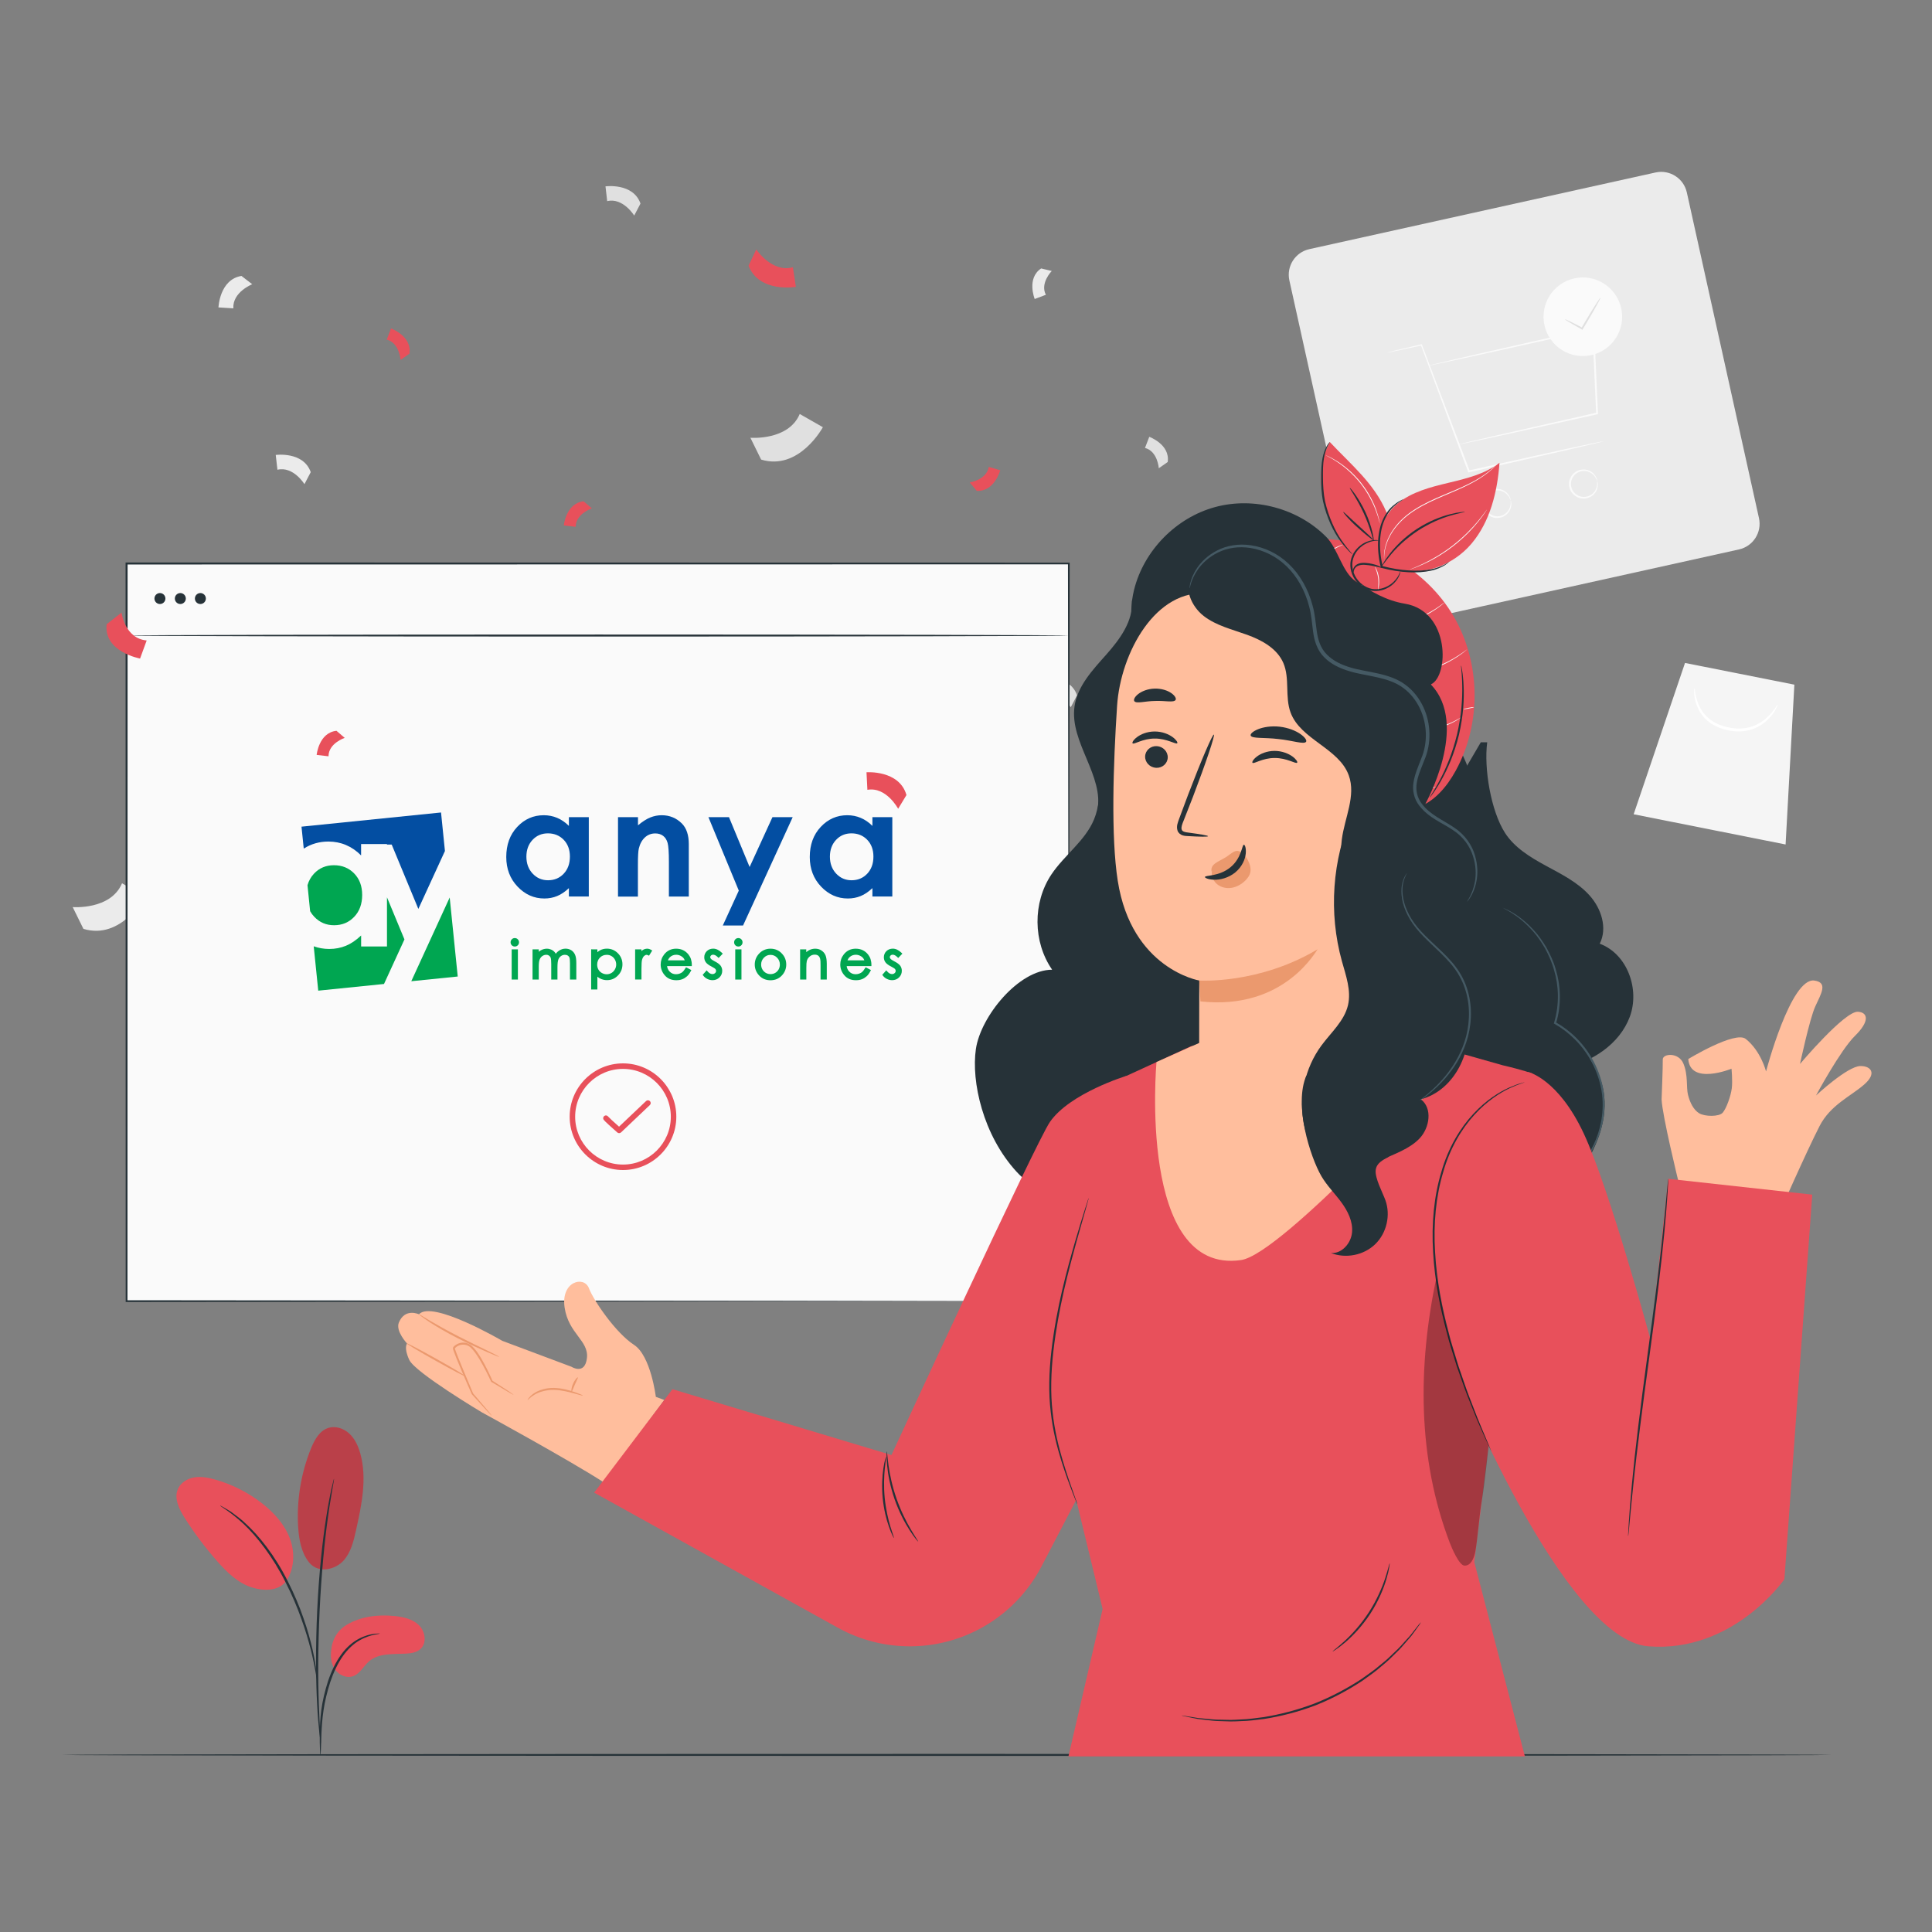 <?xml version="1.0" encoding="utf-8"?>
<!-- Generator: Adobe Illustrator 24.0.1, SVG Export Plug-In . SVG Version: 6.00 Build 0)  -->
<svg version="1.1" xmlns="http://www.w3.org/2000/svg" xmlns:xlink="http://www.w3.org/1999/xlink" x="0px" y="0px"
	 viewBox="0 0 500 500" style="enable-background:new 0 0 500 500;" xml:space="preserve">
<rect x="0" y="0" width="500" height="500" fill="#808080" stroke="none"/>
<style type="text/css">
	.st0{fill:#EBEBEB;}
	.st1{fill:#FAFAFA;}
	.st2{fill:#E0E0E0;}
	.st3{fill:#F5F5F5;}
	.st4{fill:#FFFFFF;}
	.st5{display:none;}
	.st6{display:inline;}
	.st7{display:inline;fill:#EBEBEB;}
	.st8{fill:#263238;}
	.st9{fill:#E8505B;}
	.st10{fill:#00A651;}
	.st11{fill:#034EA2;}
	.st12{fill:#FFBE9D;}
	.st13{fill:#EB996E;}
	.st14{fill:#455A64;}
	.st15{fill:none;stroke:#FFFFFF;stroke-width:0.02;stroke-miterlimit:10;}
	.st16{opacity:0.3;}
	.st17{opacity:0.2;}
</style>
<g id="Background_Complete">
	<g>
		<g>
			<g>
				<path class="st0" d="M450.06,142.19l-89.6,19.84c-3.66,0.81-7.29-1.5-8.1-5.16l-18.67-84.29c-0.81-3.66,1.5-7.29,5.16-8.1
					l89.6-19.84c3.66-0.81,7.29,1.5,8.1,5.16l18.67,84.29C456.03,137.75,453.72,141.38,450.06,142.19z"/>
			</g>
		</g>
		<g>
			<g>
				<g>
					<g>
						<g>
							<g>
								<path class="st1" d="M414.94,114.2c0,0.02-0.23,0.08-0.68,0.2c-0.49,0.12-1.15,0.28-1.98,0.49c-1.77,0.41-4.27,1-7.35,1.72
									c-6.28,1.43-14.96,3.4-24.72,5.62l-0.2,0.05l-0.07-0.19c-0.48-1.27-0.98-2.61-1.49-3.97c-4.33-11.63-8.19-22.01-10.72-28.8
									l0.17,0.09c-2.79,0.6-5.02,1.07-6.6,1.41c-0.74,0.15-1.32,0.27-1.76,0.35c-0.4,0.08-0.61,0.11-0.61,0.09
									c0-0.01,0.2-0.07,0.6-0.18c0.43-0.11,1.01-0.25,1.74-0.43c1.57-0.37,3.79-0.89,6.57-1.54l0.13-0.03L368,89.2
									c2.56,6.77,6.49,17.13,10.88,28.74c0.51,1.36,1.01,2.7,1.49,3.97l-0.27-0.15c9.77-2.16,18.46-4.08,24.75-5.47
									c3.1-0.66,5.61-1.2,7.39-1.58c0.84-0.17,1.5-0.3,2-0.4C414.69,114.22,414.93,114.18,414.94,114.2z"/>
							</g>
						</g>
					</g>
					<g>
						<g>
							<g>
								<path class="st1" d="M377.53,115.01c0-0.01,0.06-0.03,0.17-0.06c0.14-0.04,0.3-0.08,0.51-0.13
									c0.48-0.12,1.14-0.28,1.98-0.48c1.77-0.41,4.28-1,7.43-1.73c6.39-1.45,15.32-3.48,25.65-5.83l-0.18,0.23
									c-0.21-4.49-0.43-9.35-0.66-14.38c-0.12-2.59-0.23-5.13-0.34-7.55l0.29,0.22c-12.02,2.66-22.63,5.01-30.28,6.7
									c-3.79,0.82-6.83,1.48-8.97,1.94c-1.03,0.21-1.84,0.38-2.42,0.5c-0.26,0.05-0.46,0.09-0.63,0.12
									c-0.14,0.02-0.22,0.03-0.22,0.03c0-0.01,0.07-0.03,0.21-0.07c0.16-0.04,0.37-0.1,0.62-0.16c0.58-0.14,1.38-0.33,2.4-0.58
									c2.13-0.5,5.17-1.2,8.94-2.08c7.64-1.73,18.23-4.13,30.24-6.86l0.28-0.06l0.01,0.28c0.11,2.42,0.23,4.96,0.35,7.55
									c0.23,5.03,0.44,9.88,0.64,14.38l0.01,0.19l-0.19,0.04c-10.35,2.28-19.3,4.26-25.69,5.67c-3.16,0.68-5.69,1.22-7.46,1.6
									c-0.85,0.17-1.51,0.31-2,0.41c-0.21,0.04-0.38,0.07-0.52,0.1C377.59,115.01,377.53,115.02,377.53,115.01z"/>
							</g>
						</g>
					</g>
					<g>
						<g>
							<g>
								<path class="st1" d="M390.96,129.49c-0.04,0.01-0.11-0.3-0.38-0.78c-0.26-0.47-0.79-1.13-1.68-1.52
									c-0.87-0.4-2.15-0.43-3.21,0.27c-1.06,0.66-1.78,2.11-1.45,3.54c0.31,1.44,1.58,2.44,2.82,2.59c1.26,0.18,2.4-0.4,3.02-1.13
									c0.64-0.73,0.84-1.55,0.87-2.09C390.99,129.81,390.92,129.49,390.96,129.49c0.02-0.01,0.15,0.29,0.17,0.88
									c0.02,0.57-0.13,1.47-0.8,2.31c-0.64,0.83-1.9,1.53-3.34,1.35c-1.41-0.14-2.88-1.28-3.23-2.92
									c-0.38-1.64,0.46-3.29,1.68-4.02c1.22-0.77,2.66-0.68,3.59-0.2c0.96,0.47,1.48,1.22,1.71,1.74
									C390.97,129.16,390.98,129.48,390.96,129.49z"/>
							</g>
						</g>
					</g>
					<g>
						<g>
							<g>
								<path class="st1" d="M413.35,124.47c-0.04,0.01-0.11-0.3-0.38-0.78c-0.26-0.47-0.79-1.13-1.68-1.52
									c-0.87-0.4-2.15-0.43-3.21,0.27c-1.06,0.66-1.78,2.11-1.45,3.54c0.31,1.44,1.58,2.44,2.82,2.59c1.26,0.18,2.4-0.4,3.02-1.13
									c0.64-0.73,0.84-1.55,0.87-2.09C413.37,124.79,413.31,124.48,413.35,124.47c0.02-0.01,0.15,0.29,0.17,0.88
									c0.02,0.57-0.13,1.47-0.8,2.31c-0.64,0.83-1.9,1.53-3.34,1.35c-1.41-0.14-2.88-1.28-3.23-2.92
									c-0.38-1.64,0.46-3.29,1.68-4.02c1.22-0.77,2.66-0.68,3.59-0.2c0.96,0.47,1.48,1.22,1.71,1.74
									C413.36,124.14,413.37,124.47,413.35,124.47z"/>
							</g>
						</g>
					</g>
					<g>
						<g>
							<path class="st1" d="M419.56,79.75c1.23,5.48-2.22,10.92-7.7,12.15c-5.48,1.23-10.92-2.22-12.15-7.7
								c-1.23-5.48,2.22-10.92,7.7-12.15C412.89,70.82,418.33,74.27,419.56,79.75z"/>
						</g>
					</g>
				</g>
				<g>
					<g>
						<g>
							<path class="st2" d="M414.19,77.06c0.06,0.03-0.3,0.75-0.93,1.89c-0.63,1.14-1.52,2.69-2.53,4.39
								c-0.38,0.63-0.74,1.24-1.09,1.81l-0.11,0.19l-0.19-0.11c-2.57-1.42-4.39-2.51-4.34-2.6c0.05-0.09,1.96,0.83,4.56,2.2
								l-0.3,0.08c0.34-0.57,0.7-1.19,1.07-1.82c1.01-1.7,1.95-3.22,2.65-4.32C413.67,77.69,414.13,77.03,414.19,77.06z"/>
						</g>
					</g>
				</g>
			</g>
		</g>
	</g>
	<g>
		<g>
			<g>
				<path class="st2" d="M72.28,194.38c-1.84-6.53-10.34-5.9-10.34-5.9l0.23,4.54c4.91-0.85,7.96,4.91,7.96,4.91L72.28,194.38z"/>
			</g>
		</g>
		<g>
			<g>
				<path class="st2" d="M196.98,118.94c9.85,2.98,15.98-8.38,15.98-8.38l-5.99-3.42c-2.93,6.96-12.77,6.15-12.77,6.15
					L196.98,118.94z"/>
			</g>
		</g>
		<g>
			<g>
				<path class="st2" d="M278.74,179.93c-1.91-5.43-9.06-4.45-9.06-4.45l0.44,3.83c4.11-0.98,6.99,3.73,6.99,3.73L278.74,179.93z"/>
			</g>
		</g>
		<g>
			<g>
				<path class="st2" d="M165.76,52.68c-1.91-5.43-9.06-4.45-9.06-4.45l0.44,3.83c4.11-0.98,6.99,3.73,6.99,3.73L165.76,52.68z"/>
			</g>
		</g>
		<g>
			<g>
				<path class="st0" d="M80.42,122.19c-1.91-5.43-9.06-4.45-9.06-4.45l0.44,3.83c4.11-0.98,6.99,3.73,6.99,3.73L80.42,122.19z"/>
			</g>
		</g>
		<g>
			<g>
				<path class="st0" d="M62.49,71.41c-5.68,0.93-5.95,8.15-5.95,8.15l3.85,0.24c-0.25-4.22,4.89-6.24,4.89-6.24L62.49,71.41z"/>
			</g>
		</g>
		<g>
			<g>
				<path class="st0" d="M21.59,240.39c9.85,2.98,15.98-8.38,15.98-8.38l-5.99-3.41c-2.93,6.96-12.77,6.15-12.77,6.15L21.59,240.39z
					"/>
			</g>
		</g>
		<g>
			<g>
				<path class="st2" d="M302.2,119.57c0.67-4.56-4.77-6.52-4.77-6.52l-1.11,2.88c3.28,0.83,3.58,5.25,3.58,5.25L302.2,119.57z"/>
			</g>
		</g>
		<g>
			<g>
				<path class="st0" d="M269.45,69.47c-3.84,2.55-1.67,7.91-1.67,7.91l2.89-1.09c-1.57-3,1.52-6.16,1.52-6.16L269.45,69.47z"/>
			</g>
		</g>
	</g>
	<g>
		<g>
			<g>
				<g>
					<polygon class="st3" points="436.08,171.57 422.79,210.73 462.11,218.55 464.38,177.19 					"/>
				</g>
			</g>
		</g>
		<g>
			<g>
				<g>
					<g>
						<path class="st4" d="M460.02,182.39c0.05,0.02-0.07,0.44-0.44,1.12c-0.37,0.68-0.99,1.64-1.98,2.63
							c-0.99,0.99-2.38,2-4.17,2.6c-1.78,0.61-3.9,0.72-6,0.3c-2.1-0.4-4.05-1.25-5.49-2.47c-1.46-1.2-2.32-2.72-2.82-4.03
							c-0.49-1.32-0.64-2.45-0.68-3.23c-0.03-0.78,0.04-1.21,0.09-1.2c0.13-0.02,0.03,1.74,1.07,4.23c0.53,1.22,1.39,2.61,2.77,3.7
							c1.36,1.11,3.18,1.88,5.19,2.26c2,0.4,3.99,0.31,5.66-0.23c1.68-0.52,3.03-1.43,4.02-2.33
							C459.22,183.93,459.92,182.33,460.02,182.39z"/>
					</g>
				</g>
			</g>
		</g>
	</g>
</g>
<g id="Background_Simple" class="st5">
	<g class="st6">
		<path class="st0" d="M462.58,168.72c-10.12-32.02-28.17-62.66-55.91-80.65c-25.8-16.73-58.95-20.98-87.97-11.29
			c-29.02,9.69-53.37,33.14-64.62,62.24c-6.03,15.59-8.39,32.4-13.39,48.37c-5,15.97-13.38,31.87-27.59,40.19
			c-15.93,9.33-35.83,7.27-53.56,2.45c-17.73-4.81-35.14-12.13-53.48-12.54c-37.99-0.85-67.2,33.92-75.46,71.95
			c-9.25,42.55-4.1,86.63,51.52,117.41c0.94,0.52,1.21,0.71,1.13,0.71c20.18,12.78,32.02,22.27,54.33,28.37
			c52.69,12.88,110.82,2.83,152.95,0c54.76-3.68,73.17-18.59,107.47-43.82c32.92-24.22,56.78-60.63,67.77-100.61
			C476.75,251.52,475.07,208.23,462.58,168.72z"/>
		<path class="st0" d="M83.25,407.57c-0.37-0.24-0.75-0.47-1.13-0.71C78.81,405.58,82.98,407.59,83.25,407.57z"/>
	</g>
	<path class="st7" d="M175.1,60.33c-10.82-8.5-25.82-10.97-39.14-7.5c-11.57,3.01-22.38,10.84-26.48,22.06
		c-3.3,9.01-1.96,19.29,2.21,27.94c5.9,12.25,17.46,21.62,30.66,24.86c13.2,3.24,27.79,0.29,38.68-7.84l-1.85,0.75
		c6.63-4.55,7.84-13.86,9.91-23.65C191.93,83.47,185.92,68.83,175.1,60.33z"/>
</g>
<g id="Desk">
	<g>
		<g>
			<path class="st8" d="M474.07,454.17c0,0.14-102.57,0.26-229.06,0.26c-126.54,0-229.08-0.12-229.08-0.26s102.55-0.26,229.08-0.26
				C371.51,453.91,474.07,454.02,474.07,454.17z"/>
		</g>
	</g>
</g>
<g id="Screen">
	<g>
		<g>
			<g>
				<rect x="32.76" y="145.84" class="st1" width="243.85" height="190.9"/>
			</g>
			<g>
				<g>
					<path class="st8" d="M276.61,336.73c0-1.79-0.09-75.73-0.22-190.9l0.22,0.22c-69.49,0.01-153.44,0.03-243.83,0.04h-0.02
						l0.26-0.26c-0.01,68.84-0.02,133.93-0.03,190.9l-0.23-0.23C177.52,336.64,274.56,336.73,276.61,336.73
						c-2.05,0-99.09,0.1-243.85,0.23l-0.23,0l0-0.23c-0.01-56.96-0.02-122.06-0.03-190.9l0-0.26h0.26h0.02
						c90.39,0.02,174.34,0.03,243.83,0.04l0.22,0l0,0.22C276.7,261,276.61,334.94,276.61,336.73z"/>
				</g>
			</g>
		</g>
		<g>
			<g>
				<path class="st9" d="M161.23,302.8c-7.61,0-13.8-6.19-13.8-13.8c0-7.61,6.19-13.8,13.8-13.8c7.61,0,13.8,6.19,13.8,13.8
					C175.03,296.61,168.84,302.8,161.23,302.8z M161.23,276.63c-6.82,0-12.38,5.55-12.38,12.38c0,6.82,5.55,12.38,12.38,12.38
					c6.82,0,12.38-5.55,12.38-12.38C173.61,282.18,168.06,276.63,161.23,276.63z"/>
			</g>
			<g>
				<path class="st9" d="M160.23,293.26c-0.17,0-0.34-0.06-0.47-0.18c-1.21-1.06-3.27-2.9-3.54-3.3c-0.22-0.33-0.13-0.77,0.2-0.99
					c0.32-0.22,0.76-0.13,0.98,0.19c0.19,0.24,1.5,1.44,2.81,2.6l6.99-6.63c0.28-0.27,0.74-0.26,1.01,0.03
					c0.27,0.29,0.26,0.74-0.03,1.01l-7.46,7.08C160.59,293.19,160.41,293.26,160.23,293.26z"/>
			</g>
		</g>
		<g>
			<g>
				<path class="st8" d="M276.61,164.48c0,0.14-54.46,0.26-121.62,0.26c-67.18,0-121.63-0.12-121.63-0.26s54.44-0.26,121.63-0.26
					C222.15,164.22,276.61,164.34,276.61,164.48z"/>
			</g>
		</g>
		<g>
			<g>
				<circle class="st8" cx="41.39" cy="154.9" r="1.42"/>
			</g>
			<g>
				<circle class="st8" cx="46.67" cy="154.9" r="1.42"/>
			</g>
			<g>
				<path class="st8" d="M53.28,154.9c0,0.78-0.63,1.42-1.42,1.42c-0.78,0-1.42-0.63-1.42-1.42c0-0.78,0.63-1.42,1.42-1.42
					C52.65,153.48,53.28,154.12,53.28,154.9z"/>
			</g>
		</g>
		<g>
			<path class="st10" d="M100.15,232.22v12.72h-6.69v-2.84c-1.31,1.24-2.63,2.13-3.95,2.67c-1.32,0.54-2.75,0.82-4.29,0.82
				c-1.42,0-2.76-0.24-4.03-0.69l1.17,11.48l17.02-1.73l5.29-11.53L100.15,232.22z"/>
			<path class="st10" d="M81.32,237.25c1.39,1.47,3.1,2.2,5.13,2.2c2.1,0,3.83-0.72,5.21-2.17c1.38-1.44,2.07-3.33,2.07-5.67
				c0-2.29-0.69-4.14-2.07-5.56c-1.38-1.42-3.13-2.13-5.24-2.13c-2.06,0-3.78,0.72-5.14,2.16c-0.81,0.86-1.37,1.86-1.7,3.01
				l0.68,6.72C80.55,236.33,80.9,236.81,81.32,237.25"/>
			<path class="st11" d="M89.54,218.69c1.41,0.6,2.72,1.49,3.91,2.69v-2.94h6.69v0.13h1.23l6.9,16.66l6.88-14.99l-1.01-9.97
				l-36.11,3.67l0.58,5.68c1.89-1.21,4.02-1.83,6.4-1.83C86.62,217.8,88.13,218.09,89.54,218.69"/>
			<polygon class="st10" points="116.38,232.27 106.44,253.94 118.46,252.72 			"/>
			<path class="st11" d="M141.81,215.67L141.81,215.67c-1.6,0-2.93,0.56-3.99,1.69c-1.06,1.13-1.59,2.58-1.59,4.34
				c0,1.78,0.54,3.24,1.62,4.39c1.08,1.15,2.41,1.72,3.98,1.72c1.63,0,2.98-0.56,4.05-1.69c1.07-1.13,1.61-2.61,1.61-4.44
				c0-1.79-0.54-3.24-1.61-4.35C144.8,216.23,143.44,215.67,141.81,215.67 M147.23,211.48h5.15v20.54h-5.15v-2.17
				c-1.01,0.95-2.03,1.64-3.05,2.05c-1.02,0.42-2.12,0.63-3.31,0.63c-2.67,0-4.98-1.03-6.93-3.08c-1.95-2.05-2.92-4.61-2.92-7.66
				c0-3.17,0.94-5.76,2.83-7.78c1.89-2.02,4.18-3.03,6.87-3.03c1.24,0,2.4,0.23,3.49,0.69c1.09,0.46,2.09,1.15,3.02,2.07V211.48z"/>
			<path class="st11" d="M159.96,211.48h5.15v2.11c1.18-0.98,2.25-1.66,3.2-2.04c0.96-0.38,1.93-0.57,2.93-0.57
				c2.05,0,3.79,0.71,5.22,2.13c1.2,1.21,1.8,2.99,1.8,5.36v13.56h-5.15v-8.99c0-2.45-0.11-4.08-0.33-4.88
				c-0.22-0.8-0.61-1.42-1.16-1.84c-0.55-0.42-1.23-0.63-2.04-0.63c-1.05,0-1.95,0.35-2.7,1.05c-0.75,0.7-1.27,1.66-1.56,2.89
				c-0.15,0.64-0.23,2.03-0.23,4.17v8.24h-5.15V211.48L159.96,211.48z"/>
			<polygon class="st11" points="183.34,211.48 188.66,211.48 194,224.38 199.91,211.48 205.15,211.48 192.3,239.52 187.06,239.52 
				191.2,230.49 			"/>
			<path class="st11" d="M220.36,215.67L220.36,215.67c-1.6,0-2.93,0.56-3.99,1.69c-1.06,1.13-1.59,2.58-1.59,4.34
				c0,1.78,0.54,3.24,1.62,4.39c1.08,1.15,2.41,1.72,3.98,1.72c1.63,0,2.98-0.56,4.05-1.69c1.07-1.13,1.61-2.61,1.61-4.44
				c0-1.79-0.54-3.24-1.61-4.35C223.36,216.23,222,215.67,220.36,215.67 M225.78,211.48h5.15v20.54h-5.15v-2.17
				c-1.01,0.95-2.03,1.64-3.05,2.05c-1.02,0.42-2.12,0.63-3.31,0.63c-2.67,0-4.98-1.03-6.93-3.08c-1.95-2.05-2.92-4.61-2.92-7.66
				c0-3.17,0.94-5.76,2.83-7.78c1.89-2.02,4.18-3.03,6.87-3.03c1.24,0,2.4,0.23,3.49,0.69c1.09,0.46,2.1,1.15,3.02,2.07
				L225.78,211.48L225.78,211.48z"/>
			<path class="st10" d="M233.29,247.06l-0.59,0.61l-0.24,0.25l-0.25-0.24c-0.22-0.21-0.43-0.37-0.64-0.47
				c-0.19-0.09-0.37-0.14-0.55-0.14c-0.11,0-0.2,0.02-0.29,0.05h0c-0.08,0.03-0.16,0.08-0.24,0.15l0,0
				c-0.07,0.06-0.12,0.13-0.16,0.21h0c-0.03,0.07-0.05,0.14-0.05,0.22c0,0.07,0.01,0.14,0.04,0.21c0.03,0.07,0.08,0.15,0.14,0.22
				l0,0c0.06,0.08,0.18,0.17,0.33,0.28c0.17,0.12,0.39,0.24,0.66,0.38c0.35,0.18,0.66,0.37,0.9,0.54c0.26,0.19,0.46,0.38,0.61,0.57
				l0,0c0.14,0.19,0.25,0.4,0.32,0.63c0.07,0.22,0.11,0.45,0.11,0.7c0,0.68-0.24,1.26-0.72,1.73h0c-0.24,0.24-0.51,0.41-0.81,0.53
				c-0.3,0.12-0.62,0.18-0.97,0.18c-0.23,0-0.45-0.03-0.68-0.08c-0.22-0.05-0.44-0.13-0.65-0.23v0c-0.21-0.1-0.41-0.22-0.58-0.36
				c-0.17-0.14-0.33-0.3-0.47-0.48l-0.18-0.23l0.19-0.22l0.58-0.65l0.26-0.3l0.26,0.3c0.2,0.23,0.41,0.4,0.62,0.51l0,0
				c0.2,0.1,0.4,0.16,0.6,0.16c0.14,0,0.27-0.02,0.38-0.06v0c0.12-0.04,0.22-0.11,0.32-0.2c0.09-0.08,0.16-0.17,0.2-0.27
				c0.04-0.09,0.06-0.19,0.06-0.3c0-0.09-0.01-0.17-0.04-0.25c-0.03-0.08-0.07-0.15-0.13-0.22l0,0c-0.06-0.07-0.18-0.17-0.34-0.27
				c-0.18-0.12-0.42-0.25-0.7-0.4l0,0c-0.34-0.17-0.63-0.35-0.86-0.52c-0.25-0.18-0.44-0.37-0.58-0.56l0,0
				c-0.14-0.19-0.24-0.4-0.31-0.61v0c-0.07-0.22-0.1-0.45-0.1-0.69c0-0.31,0.05-0.6,0.17-0.87c0.11-0.27,0.28-0.51,0.49-0.72l0,0
				c0.22-0.21,0.47-0.37,0.75-0.48c0.27-0.1,0.57-0.16,0.9-0.16c0.38,0,0.76,0.09,1.14,0.27c0.36,0.17,0.72,0.43,1.08,0.77
				l0.26,0.25L233.29,247.06z M223.69,248.53c-0.02-0.05-0.04-0.11-0.07-0.16c-0.08-0.17-0.16-0.31-0.26-0.44
				c-0.1-0.12-0.22-0.23-0.35-0.33c-0.14-0.1-0.29-0.19-0.46-0.27c-0.17-0.08-0.34-0.14-0.52-0.18l0,0
				c-0.17-0.04-0.36-0.06-0.55-0.06c-0.31,0-0.6,0.05-0.86,0.15v0c-0.26,0.1-0.5,0.24-0.72,0.44h0c-0.16,0.14-0.29,0.31-0.41,0.52
				c-0.06,0.1-0.11,0.21-0.16,0.33L223.69,248.53L223.69,248.53z M224.32,250.48l0.77,0.41l0.31,0.16l-0.16,0.31
				c-0.14,0.26-0.28,0.5-0.44,0.72c-0.16,0.22-0.33,0.41-0.52,0.58h0c-0.18,0.16-0.38,0.31-0.58,0.44
				c-0.21,0.13-0.43,0.24-0.65,0.32h0c-0.23,0.09-0.47,0.15-0.73,0.2c-0.26,0.04-0.53,0.06-0.8,0.06c-0.63,0-1.19-0.1-1.69-0.31
				c-0.5-0.21-0.94-0.53-1.3-0.95c-0.36-0.41-0.62-0.85-0.8-1.32c-0.18-0.47-0.27-0.96-0.27-1.48c0-0.49,0.08-0.95,0.23-1.39l0,0
				c0.15-0.44,0.38-0.85,0.68-1.23h0c0.38-0.49,0.84-0.86,1.36-1.11c0.52-0.25,1.1-0.37,1.74-0.37c0.66,0,1.26,0.13,1.79,0.38
				c0.53,0.25,1,0.63,1.4,1.13l0,0c0.28,0.36,0.5,0.76,0.64,1.2c0.14,0.44,0.22,0.92,0.22,1.44l0,0.36h-0.35h-6.05
				c0.03,0.23,0.08,0.44,0.16,0.64c0.11,0.29,0.28,0.55,0.51,0.78c0.22,0.23,0.47,0.4,0.74,0.51c0.27,0.11,0.57,0.17,0.9,0.17
				c0.16,0,0.32-0.01,0.48-0.04c0.16-0.03,0.31-0.07,0.46-0.12c0.15-0.06,0.29-0.12,0.42-0.19c0.13-0.07,0.24-0.15,0.34-0.24
				c0.1-0.09,0.21-0.21,0.33-0.36l0,0c0.12-0.16,0.25-0.34,0.38-0.56l0.17-0.28L224.32,250.48z M207.4,245.69h0.91h0.35v0.35v0.37
				c0.22-0.2,0.46-0.36,0.7-0.49h0c0.25-0.13,0.51-0.23,0.78-0.3c0.27-0.07,0.55-0.1,0.84-0.1c0.3,0,0.58,0.04,0.85,0.11
				c0.27,0.08,0.53,0.19,0.76,0.35c0.23,0.15,0.44,0.34,0.62,0.54c0.17,0.21,0.32,0.44,0.43,0.7c0.11,0.25,0.19,0.58,0.25,0.97
				c0.05,0.38,0.08,0.81,0.08,1.3v3.66v0.35h-0.35h-0.91h-0.35v-0.35v-3.39c0-0.41-0.01-0.74-0.02-1c-0.02-0.25-0.04-0.44-0.07-0.56
				l0,0c-0.05-0.2-0.11-0.38-0.2-0.52c-0.08-0.14-0.18-0.25-0.29-0.34v0c-0.11-0.09-0.25-0.16-0.4-0.21
				c-0.16-0.05-0.35-0.07-0.56-0.07c-0.47,0-0.89,0.16-1.26,0.47l0,0c-0.19,0.16-0.35,0.34-0.48,0.53l0,0
				c-0.12,0.19-0.21,0.41-0.28,0.64l0,0c-0.04,0.16-0.07,0.39-0.09,0.69c-0.02,0.31-0.03,0.69-0.03,1.16v2.6v0.35h-0.35h-0.91h-0.35
				v-0.35v-7.11v-0.35L207.4,245.69L207.4,245.69L207.4,245.69z M199.4,247.12c-0.33,0-0.64,0.06-0.92,0.18
				c-0.28,0.12-0.54,0.31-0.78,0.55c-0.24,0.25-0.42,0.52-0.54,0.81c-0.12,0.3-0.18,0.62-0.18,0.97c0,0.23,0.03,0.45,0.08,0.65
				c0.05,0.21,0.14,0.41,0.25,0.61c0.11,0.19,0.24,0.37,0.39,0.51c0.15,0.15,0.31,0.27,0.49,0.38h0c0.18,0.11,0.38,0.18,0.58,0.24
				c0.2,0.05,0.42,0.08,0.64,0.08s0.44-0.03,0.64-0.08c0.2-0.05,0.39-0.13,0.58-0.24h0c0.18-0.1,0.35-0.23,0.49-0.38
				c0.15-0.15,0.28-0.32,0.39-0.51c0.11-0.2,0.19-0.4,0.24-0.61c0.05-0.21,0.08-0.42,0.08-0.65c0-0.35-0.06-0.68-0.18-0.97l0,0
				c-0.12-0.3-0.3-0.57-0.54-0.81l0,0c-0.24-0.25-0.5-0.43-0.78-0.55C200.04,247.18,199.74,247.12,199.4,247.12z M199.41,245.52
				c0.6,0,1.14,0.11,1.65,0.33c0.5,0.22,0.95,0.54,1.34,0.98c0.36,0.39,0.63,0.82,0.81,1.29l0,0c0.18,0.47,0.27,0.97,0.27,1.51
				c0,0.54-0.1,1.05-0.29,1.52c-0.19,0.47-0.47,0.91-0.85,1.31l0,0c-0.38,0.41-0.82,0.71-1.31,0.92c-0.49,0.2-1.03,0.31-1.62,0.31
				c-0.59,0-1.13-0.1-1.63-0.31c-0.49-0.2-0.93-0.51-1.31-0.92l0,0c-0.38-0.4-0.66-0.84-0.85-1.31c-0.19-0.48-0.29-0.98-0.29-1.52
				c0-0.53,0.09-1.03,0.27-1.5l0,0c0.18-0.47,0.45-0.9,0.81-1.29l0,0c0.39-0.44,0.84-0.76,1.34-0.98
				C198.26,245.63,198.81,245.52,199.41,245.52z M190.63,245.69h0.91h0.35v0.35v7.11v0.35h-0.35h-0.91h-0.35v-0.35v-7.11v-0.35
				H190.63z M191.08,242.77c0.15,0,0.29,0.03,0.42,0.08c0.13,0.05,0.25,0.14,0.35,0.24l0,0c0.11,0.11,0.19,0.23,0.24,0.36v0
				c0.06,0.13,0.08,0.28,0.08,0.42c0,0.15-0.03,0.29-0.08,0.42c-0.05,0.13-0.13,0.25-0.24,0.35l0,0c-0.1,0.11-0.22,0.19-0.35,0.24
				c-0.13,0.06-0.28,0.08-0.42,0.08c-0.15,0-0.29-0.03-0.42-0.08c-0.13-0.05-0.25-0.14-0.35-0.24l0,0
				c-0.11-0.11-0.19-0.23-0.24-0.35c-0.05-0.13-0.08-0.27-0.08-0.42c0-0.15,0.03-0.29,0.08-0.42v0c0.05-0.13,0.13-0.25,0.24-0.36
				l0,0c0.1-0.11,0.22-0.19,0.35-0.24C190.79,242.8,190.93,242.77,191.08,242.77z M186.81,247.06l-0.59,0.61l-0.24,0.25l-0.25-0.24
				c-0.22-0.21-0.43-0.37-0.64-0.47c-0.19-0.09-0.37-0.14-0.55-0.14c-0.11,0-0.2,0.02-0.29,0.05h0c-0.08,0.03-0.16,0.08-0.24,0.15
				l0,0c-0.07,0.06-0.12,0.13-0.16,0.21h0c-0.03,0.07-0.05,0.14-0.05,0.22c0,0.07,0.01,0.14,0.04,0.21
				c0.03,0.07,0.08,0.15,0.14,0.22l0,0c0.06,0.08,0.18,0.17,0.33,0.28c0.17,0.12,0.39,0.24,0.66,0.38c0.35,0.18,0.66,0.37,0.9,0.54
				c0.26,0.19,0.46,0.38,0.61,0.57l0,0c0.14,0.19,0.25,0.4,0.32,0.63c0.07,0.22,0.11,0.45,0.11,0.7c0,0.68-0.24,1.26-0.72,1.73h0
				c-0.24,0.24-0.51,0.41-0.81,0.53c-0.3,0.12-0.62,0.18-0.97,0.18c-0.23,0-0.45-0.03-0.68-0.08c-0.22-0.05-0.44-0.13-0.65-0.23v0
				c-0.21-0.1-0.41-0.22-0.58-0.36c-0.17-0.14-0.33-0.3-0.47-0.48l-0.18-0.23l0.19-0.22l0.58-0.65l0.26-0.3l0.26,0.3
				c0.2,0.23,0.41,0.4,0.62,0.51l0,0c0.2,0.1,0.4,0.16,0.6,0.16c0.14,0,0.27-0.02,0.38-0.06v0c0.12-0.04,0.22-0.11,0.32-0.2
				c0.09-0.08,0.16-0.17,0.2-0.27c0.04-0.09,0.06-0.19,0.06-0.3c0-0.09-0.01-0.17-0.04-0.25c-0.03-0.08-0.07-0.15-0.13-0.22l0,0
				c-0.06-0.07-0.18-0.17-0.34-0.27c-0.18-0.12-0.42-0.25-0.7-0.4l0,0c-0.34-0.17-0.63-0.35-0.86-0.52
				c-0.25-0.18-0.44-0.37-0.58-0.56l0,0c-0.14-0.19-0.24-0.4-0.31-0.61v0c-0.07-0.22-0.1-0.45-0.1-0.69c0-0.31,0.05-0.6,0.17-0.87
				c0.11-0.27,0.28-0.51,0.49-0.72l0,0c0.22-0.21,0.47-0.37,0.75-0.48c0.27-0.1,0.57-0.16,0.9-0.16c0.38,0,0.76,0.09,1.14,0.27
				c0.36,0.17,0.72,0.43,1.08,0.77l0.26,0.25L186.81,247.06z M177.21,248.53c-0.02-0.05-0.04-0.11-0.07-0.16
				c-0.08-0.17-0.16-0.31-0.26-0.44c-0.1-0.12-0.22-0.23-0.35-0.33c-0.14-0.1-0.29-0.19-0.46-0.27c-0.17-0.08-0.34-0.14-0.52-0.18
				l0,0c-0.17-0.04-0.36-0.06-0.55-0.06c-0.31,0-0.6,0.05-0.86,0.15v0c-0.26,0.1-0.5,0.24-0.72,0.44h0
				c-0.16,0.14-0.29,0.31-0.41,0.52c-0.06,0.1-0.11,0.21-0.16,0.33L177.21,248.53L177.21,248.53z M177.84,250.48l0.77,0.41
				l0.31,0.16l-0.16,0.31c-0.14,0.26-0.28,0.5-0.44,0.72c-0.16,0.22-0.33,0.41-0.52,0.58h0c-0.18,0.16-0.38,0.31-0.58,0.44
				c-0.21,0.13-0.43,0.24-0.65,0.32h0c-0.23,0.09-0.47,0.15-0.73,0.2c-0.26,0.04-0.53,0.06-0.8,0.06c-0.63,0-1.19-0.1-1.69-0.31
				c-0.5-0.21-0.94-0.53-1.3-0.95c-0.36-0.41-0.62-0.85-0.8-1.32c-0.18-0.47-0.27-0.96-0.27-1.48c0-0.49,0.08-0.95,0.23-1.39l0,0
				c0.15-0.44,0.38-0.85,0.68-1.23h0c0.38-0.49,0.84-0.86,1.36-1.11c0.52-0.25,1.1-0.37,1.74-0.37c0.66,0,1.26,0.13,1.79,0.38
				c0.53,0.25,1,0.63,1.4,1.13l0,0c0.28,0.36,0.5,0.76,0.64,1.2c0.14,0.44,0.22,0.92,0.22,1.44l0,0.36h-0.35h-6.05
				c0.03,0.23,0.08,0.44,0.16,0.64c0.11,0.29,0.28,0.55,0.51,0.78s0.47,0.4,0.74,0.51c0.27,0.11,0.57,0.17,0.9,0.17
				c0.16,0,0.32-0.01,0.48-0.04c0.16-0.03,0.31-0.07,0.46-0.12c0.15-0.06,0.29-0.12,0.42-0.19c0.13-0.07,0.24-0.15,0.34-0.24
				c0.1-0.09,0.21-0.21,0.33-0.36l0,0c0.12-0.16,0.25-0.34,0.38-0.56l0.17-0.28L177.84,250.48z M164.71,245.69h0.94H166v0.35v0.09
				c0.11-0.1,0.22-0.19,0.34-0.26l0,0c0.18-0.12,0.37-0.2,0.56-0.26c0.2-0.06,0.4-0.09,0.6-0.09c0.31,0,0.64,0.09,0.98,0.29
				l0.32,0.18l-0.19,0.31l-0.48,0.77l-0.16,0.26l-0.28-0.12c-0.08-0.04-0.15-0.06-0.21-0.08c-0.05-0.01-0.09-0.02-0.13-0.02
				c-0.22,0-0.43,0.1-0.65,0.29c-0.11,0.1-0.21,0.23-0.3,0.39c-0.09,0.17-0.18,0.37-0.24,0.61c-0.05,0.18-0.09,0.46-0.11,0.84
				c-0.03,0.4-0.04,0.9-0.04,1.51v2.4v0.35h-0.35h-0.94h-0.35v-0.35v-7.11v-0.35H164.71L164.71,245.69L164.71,245.69z
				 M157.01,247.11c-0.35,0-0.67,0.06-0.96,0.18c-0.29,0.12-0.55,0.3-0.79,0.54c-0.24,0.24-0.42,0.51-0.53,0.81v0
				c-0.12,0.3-0.18,0.63-0.18,1c0,0.24,0.03,0.47,0.08,0.68c0.05,0.21,0.13,0.41,0.24,0.6v0c0.1,0.18,0.23,0.35,0.38,0.5
				c0.15,0.15,0.32,0.28,0.52,0.39l0,0c0.2,0.11,0.4,0.19,0.61,0.25c0.21,0.05,0.42,0.08,0.64,0.08c0.43,0,0.83-0.11,1.21-0.33l0,0
				c0.19-0.11,0.36-0.24,0.51-0.4c0.15-0.15,0.28-0.33,0.4-0.54h0c0.11-0.2,0.2-0.4,0.25-0.62c0.06-0.21,0.08-0.42,0.08-0.64
				c0-0.45-0.11-0.87-0.33-1.26c-0.11-0.2-0.24-0.37-0.39-0.53c-0.15-0.15-0.32-0.28-0.5-0.39h0c-0.19-0.11-0.38-0.19-0.59-0.25v0
				C157.45,247.13,157.23,247.11,157.01,247.11z M153.34,245.69h0.91h0.35v0.35v0.39c0.23-0.21,0.48-0.38,0.73-0.51l0,0
				c0.26-0.14,0.54-0.24,0.83-0.31c0.29-0.07,0.59-0.1,0.91-0.1c0.55,0,1.06,0.1,1.54,0.3c0.48,0.2,0.91,0.5,1.3,0.89
				c0.39,0.39,0.69,0.83,0.88,1.31c0.2,0.48,0.3,1,0.3,1.55c0,0.57-0.1,1.09-0.29,1.58c-0.2,0.49-0.49,0.93-0.88,1.32l0,0
				c-0.39,0.4-0.82,0.7-1.29,0.9c-0.48,0.2-0.99,0.3-1.54,0.3c-0.3,0-0.6-0.03-0.89-0.1s-0.56-0.16-0.83-0.29h0
				c-0.26-0.13-0.51-0.29-0.74-0.48l-0.03-0.03v2.97v0.35h-0.35h-0.91h-0.35v-0.35v-9.71v-0.35L153.34,245.69L153.34,245.69z
				 M138.18,245.69h0.91h0.35v0.35v0.28c0.15-0.13,0.29-0.25,0.44-0.34l0.01,0c0.26-0.15,0.52-0.27,0.79-0.34
				c0.28-0.08,0.56-0.12,0.84-0.12c0.19,0,0.39,0.02,0.57,0.06c0.19,0.04,0.37,0.1,0.55,0.17c0.17,0.07,0.33,0.17,0.48,0.27
				c0.15,0.11,0.29,0.23,0.4,0.36v0c0.11,0.13,0.22,0.28,0.31,0.45c0.06-0.08,0.12-0.15,0.19-0.23c0.21-0.24,0.45-0.44,0.7-0.6v0
				c0.25-0.16,0.52-0.28,0.8-0.37c0.28-0.08,0.57-0.12,0.86-0.12c0.28,0,0.54,0.04,0.79,0.11c0.25,0.07,0.49,0.18,0.71,0.32l0,0
				c0.22,0.14,0.41,0.32,0.57,0.52l0,0c0.16,0.2,0.29,0.42,0.4,0.68c0.1,0.25,0.18,0.56,0.23,0.92h0c0.05,0.35,0.07,0.76,0.07,1.21
				v3.88v0.35h-0.35h-0.94h-0.35v-0.35v-3.88c0-0.38-0.01-0.69-0.04-0.93c-0.02-0.23-0.06-0.4-0.1-0.52
				c-0.04-0.11-0.1-0.21-0.17-0.29c-0.07-0.09-0.16-0.16-0.26-0.23c-0.1-0.07-0.21-0.12-0.33-0.15c-0.12-0.03-0.26-0.05-0.42-0.05
				c-0.19,0-0.36,0.03-0.53,0.08c-0.17,0.05-0.33,0.14-0.48,0.25c-0.16,0.11-0.29,0.24-0.4,0.39c-0.11,0.15-0.21,0.31-0.28,0.5
				c-0.07,0.19-0.13,0.45-0.17,0.78c-0.04,0.35-0.06,0.77-0.06,1.27v2.78v0.35h-0.35h-0.91h-0.35v-0.35v-3.64
				c0-0.82-0.05-1.36-0.14-1.63c-0.04-0.12-0.1-0.23-0.17-0.32c-0.07-0.09-0.16-0.18-0.26-0.25l0,0c-0.1-0.07-0.21-0.12-0.33-0.16
				c-0.12-0.04-0.26-0.05-0.41-0.05c-0.35,0-0.68,0.11-0.99,0.32c-0.15,0.11-0.29,0.23-0.4,0.38c-0.12,0.15-0.21,0.31-0.29,0.5l0,0
				c-0.08,0.19-0.13,0.43-0.18,0.73v0c-0.04,0.31-0.06,0.68-0.06,1.11v3.01v0.35h-0.35h-0.91h-0.35v-0.35v-7.11v-0.35L138.18,245.69
				L138.18,245.69z M132.77,245.69h0.91h0.35v0.35v7.11v0.35h-0.35h-0.91h-0.35v-0.35v-7.11v-0.35H132.77z M133.23,242.77
				c0.15,0,0.29,0.03,0.42,0.08c0.13,0.05,0.25,0.14,0.35,0.24l0,0c0.11,0.11,0.19,0.23,0.24,0.36v0c0.06,0.13,0.08,0.28,0.08,0.42
				c0,0.15-0.03,0.29-0.08,0.42c-0.05,0.13-0.13,0.25-0.24,0.35l0,0c-0.1,0.11-0.22,0.19-0.35,0.24c-0.13,0.06-0.28,0.08-0.42,0.08
				c-0.15,0-0.29-0.03-0.42-0.08c-0.13-0.05-0.25-0.14-0.35-0.24l0,0c-0.11-0.11-0.19-0.23-0.24-0.35
				c-0.05-0.13-0.08-0.27-0.08-0.42c0-0.15,0.03-0.29,0.08-0.42v0c0.05-0.13,0.13-0.25,0.24-0.36l0,0c0.11-0.11,0.22-0.19,0.35-0.24
				C132.94,242.8,133.08,242.77,133.23,242.77z"/>
		</g>
	</g>
</g>
<g id="Character">
	<g>
		<g>
			<path class="st12" d="M436.92,274.08c0,0,12.14-7.38,14.87-5.21c3.95,3.13,5.26,8.42,5.26,8.42s6.41-24.45,12.53-23.52
				c3.51,0.53,1.79,3.27,0.21,6.7c-1.46,3.19-3.95,14.88-3.95,14.88s11.6-13.76,15.01-13.51c2.64,0.19,3.02,2.51-0.78,6.23
				c-3.79,3.72-10.09,15.44-10.09,15.44s8.13-7.57,11.48-7.62c2.68-0.03,4.41,1.83,0.94,4.83c-3.46,3.01-8.71,5.26-11.5,10.71
				c-3.45,6.71-10.8,23.42-10.8,23.42l-25.73-9.11c0,0-4.19-17.07-4.35-21.21c0,0,0.35-8.76,0.3-10.32
				c-0.05-1.56,4.09-1.96,5.34,1.04c1.26,2.99,0.69,6.14,1.2,8.13c0.51,1.99,1.42,3.84,2.87,4.73c1.46,0.89,5.16,0.95,6.11-0.15
				c0.95-1.1,2.09-4.31,2.34-6.28c0.25-1.97-0.07-5.09-0.07-5.09S437.44,280.93,436.92,274.08z"/>
		</g>
		<g>
			<g>
				<g>
					<path class="st12" d="M147.88,353.71l-17.88-6.7c0,0-18.2-10.66-21.57-6.87c0,0-3.6-1.72-5.2,2.12
						c-0.93,2.22,2.13,5.45,2.13,5.45s-0.95,0.96,0.56,4.23c1.51,3.27,18.78,13.57,18.78,13.57s22.46,12.25,31.54,18.11l15.67-21.31
						l-2.18-0.81c0,0-1.29-10.62-5.64-13.45c-4.73-3.08-10.44-11.42-11.69-14.69c-1.26-3.27-7.29-1.76-6.28,5.02
						c1,6.78,6.28,8.54,5.78,13.06C151.39,355.97,147.88,353.71,147.88,353.71z"/>
				</g>
				<g>
					<g>
						<path class="st13" d="M120.47,356.19c-0.07,0.13-3.55-1.69-7.78-4.06c-4.23-2.37-7.59-4.39-7.52-4.51
							c0.07-0.13,3.55,1.69,7.78,4.06C117.17,354.04,120.54,356.06,120.47,356.19z"/>
					</g>
				</g>
				<g>
					<g>
						<path class="st13" d="M129.2,351.16c-0.03,0.06-1.25-0.43-3.21-1.28c-1.95-0.85-4.64-2.07-7.54-3.55
							c-2.9-1.48-5.45-2.97-7.24-4.14c-0.89-0.59-1.6-1.08-2.07-1.45c-0.48-0.36-0.73-0.58-0.71-0.61c0.05-0.07,1.15,0.66,2.97,1.74
							c1.83,1.08,4.4,2.51,7.28,3.99c2.89,1.48,5.54,2.75,7.45,3.68C128.06,350.48,129.23,351.1,129.2,351.16z"/>
					</g>
				</g>
				<g>
					<g>
						<path class="st13" d="M132.96,361.01c-0.02,0.03-0.58-0.28-1.58-0.86c-1.07-0.64-2.49-1.49-4.21-2.51l-0.05-0.03l-0.03-0.06
							c-0.79-1.71-1.77-3.71-3.03-5.81c-0.64-1.03-1.34-2.14-2.27-3.01c-0.93-0.86-2.41-1.01-3.52-0.26
							c-0.24,0.13-0.53,0.42-0.56,0.51c0.03,0.04,0.02,0.05,0.04,0.12l0.07,0.22c0.04,0.15,0.1,0.3,0.16,0.45
							c0.22,0.6,0.45,1.18,0.68,1.76c0.47,1.15,0.93,2.27,1.37,3.34c0.89,2.12,1.7,4.07,2.42,5.77l-0.03-0.05
							c1.47,1.72,2.68,3.14,3.59,4.21c0.38,0.46,0.7,0.85,0.96,1.17c0.21,0.27,0.32,0.42,0.31,0.43c-0.01,0.01-0.15-0.11-0.39-0.36
							c-0.28-0.3-0.63-0.66-1.04-1.1c-0.94-1.04-2.2-2.42-3.73-4.1l-0.02-0.02l-0.01-0.03c-0.74-1.67-1.59-3.6-2.5-5.74
							c-0.45-1.07-0.91-2.19-1.39-3.34c-0.23-0.58-0.47-1.17-0.69-1.78c-0.06-0.15-0.11-0.3-0.16-0.46l-0.08-0.24
							c-0.03-0.09-0.05-0.24-0.05-0.36c0.09-0.32,0.24-0.38,0.36-0.53c0.14-0.12,0.28-0.23,0.43-0.32c0.64-0.41,1.4-0.62,2.15-0.55
							c0.76,0.05,1.44,0.41,1.98,0.87c1.03,0.97,1.71,2.08,2.36,3.14c1.26,2.14,2.21,4.17,2.97,5.91l-0.07-0.09
							c1.68,1.09,3.07,1.98,4.12,2.66C132.45,360.61,132.98,360.98,132.96,361.01z"/>
					</g>
				</g>
			</g>
			<g>
				<g>
					<path class="st13" d="M150.88,361.18c-0.02,0.07-0.86-0.16-2.2-0.54c-1.34-0.36-3.2-0.88-5.28-0.93
						c-2.08-0.05-3.94,0.54-5.1,1.25c-1.17,0.7-1.69,1.42-1.76,1.35c-0.04-0.02,0.38-0.84,1.56-1.66c1.16-0.83,3.12-1.51,5.3-1.46
						c2.18,0.06,4.07,0.65,5.38,1.1C150.11,360.76,150.9,361.12,150.88,361.18z"/>
				</g>
			</g>
			<g>
				<g>
					<path class="st13" d="M149.54,356.46c0.12,0.09-0.33,0.86-0.76,1.86c-0.44,0.99-0.71,1.84-0.85,1.81
						c-0.14-0.02-0.09-0.97,0.38-2.02C148.76,357.05,149.43,356.37,149.54,356.46z"/>
				</g>
			</g>
		</g>
		<g>
			<g>
				<path class="st8" d="M252.56,271.48c1.23-8.42,11.04-20.51,19.73-20.52c-4.98-7.21-5.05-17.36-0.19-24.65
					c3.35-5.01,8.75-8.7,11.04-14.26c2.59-6.29,0.6-13.39,0.85-20.17c0.36-9.92,5.52-18.98,10.55-27.6
					c4.6-7.89,10.22-16.54,19.27-18.48c5.73-1.23,11.67,0.58,17.05,2.87c25.75,10.97,45.77,34.08,52.64,60.76
					c1.64,6.39,2.75,13.3,7.2,18.23c4.71,5.23,12.97,8.06,14.39,14.9c1.01,4.9-2.13,9.83-1.66,14.82
					c0.4,4.17,8.21,16.34,10.02,20.14c3.1,6.55,1.98,13.62-1.18,20.15c-3.16,6.52-11.21,12.88-18.35,14.65l-79.8-26.59
					c-7.51,4.27-14.99,20.81-23.61,21.82c-8.62,1.02-19.14,4.77-27.43-4.31C254.39,293.76,251.33,279.9,252.56,271.48z"/>
			</g>
			<g>
				<path class="st8" d="M384.89,192.11c-0.89,6.68,0.94,17.72,4.59,23.42c2.45,3.83,6.54,6.32,10.57,8.51
					c4.03,2.19,8.26,4.29,11.31,7.68c3.06,3.38,4.7,8.46,2.65,12.51c7.19,2.68,10.41,11.84,7.78,18.92
					c-2.64,7.08-9.87,11.85-17.42,13.26l-32.91-9.9l-7.23-42l19-32.4"/>
			</g>
			<g>
				<g>
					<path class="st14" d="M388.93,234.93c0.01-0.01,0.23,0.08,0.64,0.28c0.41,0.22,1.05,0.46,1.8,0.93
						c1.53,0.88,3.63,2.41,5.77,4.81c1.09,1.18,2.09,2.64,3.07,4.27c0.9,1.67,1.82,3.51,2.4,5.6c1.28,4.11,1.56,9.11,0.09,14.02
						l-0.12-0.3c1.89,1.06,3.72,2.43,5.36,4.07c4.2,4.17,6.6,9.59,7.18,14.65c0.56,5.11-0.66,9.74-2.36,13.17
						c-1.71,3.47-3.83,5.82-5.41,7.27c-0.8,0.71-1.45,1.24-1.92,1.56c-0.46,0.33-0.71,0.49-0.72,0.48
						c-0.01-0.01,0.21-0.21,0.65-0.56c0.45-0.34,1.07-0.89,1.84-1.62c1.52-1.48,3.57-3.85,5.21-7.29c1.63-3.41,2.79-7.96,2.21-12.96
						c-0.59-4.96-2.95-10.26-7.07-14.34c-1.6-1.6-3.39-2.95-5.24-3.99l-0.18-0.1l0.06-0.2c1.45-4.79,1.2-9.68-0.03-13.73
						c-0.56-2.05-1.44-3.88-2.31-5.53c-0.95-1.61-1.92-3.06-2.98-4.25c-2.07-2.4-4.12-3.95-5.61-4.88
						c-0.72-0.49-1.35-0.76-1.74-1.01C389.13,235.07,388.92,234.94,388.93,234.93z"/>
				</g>
			</g>
		</g>
		<g>
			<g>
				<path class="st9" d="M291.56,278.42c0,0-14.71,4.47-19.86,11.97c-3.65,5.3-40.99,86.17-40.99,86.17l-56.68-17.04l-20.27,26.77
					l63.07,34.96c11.69,6.48,25.91,6.42,37.55-0.17l0,0c6.45-3.65,11.71-9.09,15.14-15.66l16.04-30.72L291.56,278.42z"/>
			</g>
			<g>
				<g>
					<path class="st9" d="M276.51,454.55l8.85-38.15l-6.71-27.7c-4.31-14.26-8.02-37.5-3.32-56.21l15.68-53.81l17.24-7.93
						l39.44-6.78c1.52,0.51,41.24,11.73,41.24,11.73c5.5,1.28,7.71,2.15,7.71,2.15l4.56,29.46l-13.7,48.55l-5.96,48.38l13.1,50.32
						H276.51z"/>
				</g>
				<g>
					<g>
						<path class="st15" d="M273.58,335.86"/>
					</g>
				</g>
				<g>
					<g>
						<path class="st15" d="M365.99,339.42"/>
					</g>
				</g>
			</g>
			<g>
				<path class="st12" d="M299.3,274.86l11.44-5.12l51.55,0.72l12.19,7.08c0,0-42.59,47-53.28,48.56
					C294.32,330,299.3,274.86,299.3,274.86z"/>
			</g>
			<g>
				<path class="st9" d="M395.51,277.44c0,0,7.72,1.74,14.34,15.86c6.62,14.12,17.32,53.42,17.32,53.42l4.57-41.65l37.27,4.1
					l-7.21,99.53c0,0-13.19,19.13-35.25,17.36c-22.06-1.77-50.07-71.5-50.07-71.5L395.51,277.44z"/>
			</g>
			<g>
				<g>
					<path class="st8" d="M421.36,397.57c-0.01,0-0.01-0.08-0.01-0.24c0.01-0.19,0.02-0.42,0.03-0.71c0.04-0.66,0.09-1.57,0.16-2.71
						c0.14-2.35,0.42-5.75,0.81-9.95c0.78-8.39,2.2-19.95,3.94-32.68c1.74-12.74,3.22-24.28,4.09-32.65
						c0.44-4.19,0.77-7.58,0.98-9.92c0.11-1.14,0.2-2.04,0.26-2.7c0.03-0.28,0.06-0.51,0.08-0.7c0.02-0.16,0.04-0.24,0.05-0.24
						c0.01,0,0.01,0.08,0.01,0.24c-0.01,0.19-0.02,0.42-0.03,0.71c-0.04,0.66-0.09,1.57-0.16,2.71c-0.14,2.35-0.42,5.75-0.81,9.95
						c-0.78,8.39-2.2,19.95-3.94,32.69c-1.74,12.73-3.22,24.27-4.09,32.65c-0.44,4.19-0.77,7.58-0.98,9.93
						c-0.11,1.14-0.2,2.04-0.26,2.7c-0.03,0.28-0.06,0.51-0.08,0.7C421.38,397.49,421.37,397.57,421.36,397.57z"/>
				</g>
			</g>
			<g>
				<g>
					<path class="st8" d="M231.35,398.04c-0.03,0.01-0.18-0.25-0.41-0.74c-0.24-0.49-0.54-1.22-0.87-2.15
						c-0.66-1.84-1.34-4.48-1.63-7.46c-0.28-2.98-0.12-5.7,0.17-7.63c0.14-0.97,0.3-1.74,0.44-2.27c0.14-0.53,0.23-0.82,0.26-0.81
						c0.08,0.02-0.14,1.2-0.33,3.13c-0.19,1.92-0.3,4.6-0.02,7.54c0.29,2.93,0.9,5.54,1.46,7.39
						C230.98,396.89,231.43,398.01,231.35,398.04z"/>
				</g>
			</g>
			<g>
				<g>
					<path class="st8" d="M237.62,398.96c-0.03,0.02-0.26-0.24-0.66-0.74c-0.4-0.5-0.94-1.25-1.56-2.21
						c-1.24-1.91-2.73-4.72-3.88-8.01c-1.14-3.3-1.72-6.43-1.93-8.7c-0.11-1.14-0.16-2.06-0.15-2.7c0-0.64,0.02-0.99,0.05-0.99
						c0.09,0,0.15,1.4,0.46,3.64c0.31,2.24,0.93,5.31,2.06,8.57c1.14,3.25,2.56,6.05,3.71,7.99
						C236.87,397.77,237.69,398.91,237.62,398.96z"/>
				</g>
			</g>
			<g>
				<g>
					<path class="st8" d="M281.75,310.04c0.02,0.01-0.05,0.28-0.19,0.81c-0.16,0.57-0.37,1.33-0.64,2.29
						c-0.58,2.03-1.38,4.89-2.38,8.39c-1.94,7.09-4.63,16.94-5.92,28.09c-0.64,5.57-0.77,10.93-0.22,15.75
						c0.51,4.83,1.58,9.09,2.63,12.61c1.05,3.52,2.05,6.33,2.74,8.27c0.33,0.94,0.59,1.68,0.79,2.24c0.18,0.51,0.26,0.79,0.24,0.79
						c-0.02,0.01-0.13-0.25-0.34-0.76c-0.22-0.55-0.51-1.28-0.88-2.2c-0.74-1.92-1.79-4.71-2.9-8.24c-1.1-3.52-2.21-7.8-2.75-12.66
						c-0.59-4.86-0.47-10.27,0.18-15.86c1.3-11.2,4.06-21.06,6.09-28.13c1.03-3.54,1.92-6.38,2.54-8.35
						c0.31-0.94,0.55-1.7,0.73-2.26C281.63,310.3,281.73,310.03,281.75,310.04z"/>
				</g>
			</g>
			<g>
				<g>
					<path class="st8" d="M385.97,375.62c-0.01,0-0.05-0.08-0.14-0.24c-0.09-0.19-0.21-0.44-0.35-0.74
						c-0.31-0.69-0.75-1.65-1.3-2.86c-0.55-1.25-1.26-2.77-2.01-4.55c-0.72-1.81-1.54-3.86-2.45-6.12c-0.88-2.28-1.73-4.82-2.7-7.52
						c-0.42-1.37-0.86-2.79-1.32-4.25c-0.22-0.73-0.45-1.47-0.68-2.23c-0.21-0.76-0.4-1.53-0.61-2.31
						c-1.68-6.24-3.1-13.24-3.52-20.71c-0.46-7.45,0.25-14.66,2.15-20.86c1.78-6.25,4.91-11.38,8.26-14.96
						c3.34-3.62,6.81-5.71,9.3-6.82c1.26-0.55,2.26-0.91,2.95-1.09c0.32-0.09,0.58-0.16,0.79-0.22c0.18-0.05,0.27-0.07,0.27-0.06
						c0,0.01-0.09,0.05-0.26,0.11c-0.2,0.07-0.46,0.16-0.77,0.27c-0.68,0.21-1.67,0.61-2.9,1.18c-2.44,1.16-5.85,3.28-9.12,6.89
						c-3.27,3.58-6.33,8.65-8.07,14.85c-1.86,6.16-2.55,13.29-2.09,20.7c0.42,7.42,1.82,14.4,3.47,20.62c0.2,0.78,0.4,1.55,0.6,2.31
						c0.23,0.75,0.45,1.49,0.67,2.22c0.44,1.46,0.87,2.88,1.29,4.25c0.95,2.7,1.77,5.24,2.63,7.53c0.88,2.27,1.67,4.33,2.37,6.14
						c0.72,1.8,1.4,3.32,1.92,4.58c0.51,1.23,0.92,2.2,1.21,2.9c0.12,0.31,0.22,0.56,0.3,0.76
						C385.95,375.52,385.98,375.61,385.97,375.62z"/>
				</g>
			</g>
			<g class="st16">
				<g>
					<path d="M371.76,330.53c-4.87,23.05-4.94,46.76,3.45,68.77c0.49,1.28,2.41,5.82,3.78,5.88c1.73,0.09,2.55-2.07,2.85-3.78
						c0.62-3.51,0.99-9.28,1.61-12.79c0.77-4.39,1.82-14.56,1.82-14.56s-4.03-9.22-5.8-14.17c-3.29-9.18-6.07-17.94-7.6-28.63"/>
				</g>
			</g>
			<g>
				<g>
					<path class="st8" d="M367.78,419.83c0.01,0.01-0.12,0.22-0.39,0.6c-0.3,0.42-0.7,0.98-1.2,1.67c-0.27,0.37-0.56,0.77-0.88,1.2
						c-0.34,0.43-0.74,0.86-1.15,1.34c-0.84,0.95-1.74,2.09-2.92,3.17c-0.57,0.56-1.17,1.15-1.79,1.75
						c-0.63,0.6-1.35,1.16-2.06,1.77c-1.4,1.26-3.06,2.39-4.78,3.63c-3.52,2.33-7.61,4.58-12.15,6.38
						c-4.56,1.74-9.1,2.86-13.27,3.52c-2.1,0.25-4.09,0.54-5.97,0.56c-0.94,0.03-1.84,0.11-2.72,0.09
						c-0.87-0.03-1.71-0.05-2.51-0.08c-1.6,0-3.03-0.23-4.29-0.36c-0.63-0.08-1.22-0.13-1.75-0.21c-0.53-0.11-1.01-0.2-1.46-0.29
						c-0.83-0.17-1.5-0.31-2.01-0.42c-0.46-0.1-0.7-0.16-0.69-0.18c0-0.02,0.25,0.01,0.71,0.08c0.51,0.08,1.19,0.19,2.02,0.32
						c0.44,0.07,0.93,0.16,1.46,0.24c0.54,0.07,1.12,0.11,1.75,0.17c1.26,0.1,2.68,0.31,4.27,0.28c0.79,0.01,1.63,0.03,2.49,0.05
						c0.87,0.01,1.76-0.08,2.7-0.12c1.87-0.04,3.84-0.35,5.92-0.61c4.14-0.69,8.63-1.81,13.15-3.54c4.5-1.79,8.56-4,12.07-6.3
						c1.71-1.22,3.37-2.33,4.77-3.56c0.71-0.6,1.44-1.14,2.07-1.74c0.63-0.6,1.23-1.17,1.8-1.72c1.19-1.06,2.1-2.18,2.95-3.1
						c0.42-0.47,0.83-0.89,1.17-1.31c0.33-0.42,0.63-0.81,0.91-1.17c0.53-0.66,0.95-1.2,1.27-1.61
						C367.61,420.01,367.77,419.82,367.78,419.83z"/>
				</g>
			</g>
			<g>
				<g>
					<path class="st8" d="M359.65,404.58c0.04,0.01-0.01,0.39-0.13,1.09c-0.11,0.7-0.34,1.7-0.7,2.92c-0.7,2.43-2.03,5.71-4.14,8.97
						c-2.12,3.26-4.57,5.81-6.5,7.45c-0.97,0.82-1.78,1.44-2.38,1.83c-0.59,0.39-0.92,0.6-0.94,0.57c-0.05-0.08,1.22-0.98,3.07-2.67
						c1.85-1.69,4.22-4.25,6.31-7.45c2.08-3.21,3.44-6.42,4.23-8.8C359.26,406.09,359.56,404.56,359.65,404.58z"/>
				</g>
			</g>
		</g>
		<g>
			<g>
				<g>
					<path class="st9" d="M341.5,139.44c13.95,0.1,27.6,7.97,34.67,20.01c7.06,12.04,7.28,27.79,0.56,40.02
						c-2.29,4.17-5.59,8.12-10.12,9.57c1.54-23.91-7.99-48.32-25.33-64.86"/>
				</g>
				<g>
					<path class="st9" d="M357.83,143.06c-2.07-4.31,0.15-9.7,3.84-12.73c3.69-3.03,8.51-4.26,13.16-5.37
						c4.65-1.11,9.47-2.26,13.24-5.19c-0.54,7.49-2.41,15.2-7.25,20.93c-4.85,5.74-13.25,8.93-20.17,6.02"/>
				</g>
				<g>
					<path class="st9" d="M362.63,147.99c-3.18,1.34-6.98,0.5-9.82-1.45c-2.85-1.95-4.89-4.87-6.56-7.89
						c-2.05-3.71-3.67-7.72-4.21-11.93s0.03-8.63,2.11-12.33c5.47,5.83,11.5,10.73,14.63,18.09c1.84,4.32,1.62,11.26-0.36,15.52"/>
				</g>
				<g>
					<g>
						<path class="st8" d="M378.14,172.24c0.04-0.01,0.13,0.49,0.27,1.39c0.08,0.45,0.16,1,0.21,1.65c0.06,0.65,0.15,1.38,0.16,2.2
							c0.09,1.63,0.06,3.58-0.1,5.74c-0.19,2.15-0.54,4.51-1.1,6.94c-0.59,2.43-1.34,4.69-2.14,6.7c-0.83,2-1.68,3.75-2.49,5.17
							c-0.38,0.72-0.79,1.34-1.13,1.89c-0.34,0.55-0.66,1.01-0.93,1.38c-0.53,0.74-0.84,1.14-0.87,1.12
							c-0.03-0.02,0.22-0.46,0.7-1.23c0.24-0.38,0.54-0.85,0.85-1.42c0.31-0.56,0.7-1.19,1.06-1.91c0.77-1.43,1.58-3.18,2.37-5.17
							c0.77-2,1.5-4.24,2.08-6.64c0.56-2.4,0.92-4.73,1.13-6.86c0.19-2.13,0.25-4.06,0.21-5.68c0.01-0.81-0.06-1.54-0.08-2.19
							c-0.02-0.64-0.07-1.2-0.12-1.65C378.13,172.75,378.1,172.25,378.14,172.24z"/>
					</g>
				</g>
				<g>
					<g>
						<path class="st8" d="M375.01,145.42c0.02,0.03-0.37,0.34-1.11,0.88c-0.8,0.44-1.99,1.08-3.61,1.4
							c-3.22,0.73-7.86,0.58-12.77-0.73l-0.15-0.04l-0.03-0.15c-0.07-0.3-0.14-0.62-0.21-0.94c-0.53-2.6-0.65-5.15-0.33-7.44
							c0.29-2.29,1.08-4.28,2.1-5.71c0.98-1.47,2.18-2.28,2.97-2.83c0.86-0.46,1.33-0.7,1.35-0.67c0.02,0.03-0.43,0.33-1.23,0.84
							c-0.74,0.59-1.87,1.43-2.77,2.87c-0.94,1.4-1.67,3.33-1.93,5.56c-0.29,2.22-0.15,4.73,0.36,7.27
							c0.07,0.32,0.14,0.63,0.21,0.93l-0.18-0.19c4.81,1.29,9.4,1.5,12.55,0.88c1.6-0.27,2.77-0.84,3.59-1.22
							C374.56,145.65,374.99,145.39,375.01,145.42z"/>
					</g>
				</g>
				<g>
					<g>
						<path class="st8" d="M379.11,132.46c0.01,0.1-1.46,0.3-3.76,0.98c-1.15,0.33-2.48,0.82-3.93,1.46
							c-1.43,0.66-2.97,1.47-4.5,2.46c-1.52,1.01-2.87,2.09-4.05,3.14c-1.16,1.07-2.14,2.1-2.9,3.02c-1.54,1.83-2.32,3.1-2.4,3.05
							c-0.03-0.02,0.14-0.35,0.49-0.93c0.33-0.59,0.89-1.4,1.63-2.35c0.74-0.96,1.71-2.03,2.86-3.14c1.17-1.09,2.54-2.21,4.09-3.23
							c1.55-1.01,3.12-1.82,4.59-2.46c1.48-0.62,2.85-1.08,4.02-1.37c1.17-0.3,2.13-0.48,2.81-0.55
							C378.73,132.46,379.1,132.43,379.11,132.46z"/>
					</g>
				</g>
				<g>
					<g>
						<path class="st8" d="M362.42,147.87c0.02,0,0,0.11-0.04,0.3c-0.03,0.2-0.12,0.47-0.27,0.83c-0.29,0.7-0.9,1.65-1.98,2.5
							c-1.07,0.82-2.65,1.54-4.49,1.45c-1.85-0.06-3.76-1.18-4.95-2.91c-1.19-1.74-1.54-3.92-0.93-5.67
							c0.58-1.75,1.82-2.97,2.98-3.67c1.18-0.7,2.29-0.92,3.05-0.94c0.38-0.01,0.67,0.01,0.87,0.05c0.2,0.03,0.3,0.05,0.29,0.07
							c-0.01,0.05-0.42,0-1.15,0.08c-0.72,0.08-1.77,0.35-2.87,1.05c-1.07,0.7-2.21,1.88-2.71,3.5c-0.53,1.61-0.2,3.61,0.9,5.23
							c1.11,1.61,2.86,2.65,4.55,2.73c1.7,0.11,3.2-0.52,4.24-1.27c1.05-0.77,1.68-1.65,2.02-2.29
							C362.27,148.26,362.36,147.86,362.42,147.87z"/>
					</g>
				</g>
				<g>
					<g>
						<path class="st8" d="M350.29,148.12c-0.05,0.05-0.35-0.54,0.13-1.32c0.22-0.37,0.64-0.74,1.19-0.93
							c0.54-0.2,1.17-0.23,1.79-0.19c2.5,0.18,4.31,1.15,4.24,1.26c-0.06,0.14-1.9-0.58-4.28-0.75c-1.18-0.12-2.2,0.19-2.64,0.81
							C350.26,147.59,350.37,148.12,350.29,148.12z"/>
					</g>
				</g>
				<g>
					<g>
						<path class="st8" d="M344.15,114.4c0.1,0.04-1.1,1.46-1.53,4.28c-0.23,1.39-0.26,3.08-0.24,4.96
							c0.02,1.88,0.11,3.95,0.53,6.05c0.95,4.2,2.67,7.81,4.27,10.12c0.81,1.16,1.53,2.07,2.04,2.68c0.51,0.61,0.82,0.92,0.8,0.95
							c-0.06,0.07-1.42-1.1-3.13-3.41c-1.72-2.31-3.51-5.93-4.48-10.24c-0.44-2.16-0.51-4.27-0.5-6.16c0-1.89,0.07-3.61,0.35-5.03
							c0.27-1.42,0.73-2.52,1.14-3.21C343.81,114.7,344.13,114.38,344.15,114.4z"/>
					</g>
				</g>
				<g>
					<g>
						<path class="st8" d="M349.33,126.26c0.05-0.04,0.62,0.59,1.41,1.71c0.79,1.12,1.78,2.73,2.66,4.63
							c0.87,1.9,1.44,3.72,1.76,5.05c0.32,1.33,0.41,2.17,0.34,2.19c-0.16,0.04-0.84-3.27-2.57-7.02
							C351.2,129.07,349.19,126.36,349.33,126.26z"/>
					</g>
				</g>
				<g>
					<g>
						<path class="st8" d="M347.64,132.49c0.1-0.09,1.79,1.61,4,3.59c2.2,1.99,3.96,3.64,3.86,3.75c-0.09,0.1-2-1.37-4.21-3.37
							C349.06,134.48,347.52,132.59,347.64,132.49z"/>
					</g>
				</g>
				<g>
					<g>
						<path class="st1" d="M373.81,155.95c0,0.01-0.05,0.05-0.14,0.14c-0.14,0.12-0.29,0.24-0.44,0.37
							c-0.38,0.33-0.96,0.76-1.71,1.27c-1.48,1.01-3.68,2.21-6.3,3.07c-2.61,0.85-5.1,1.19-6.89,1.26c-0.9,0.04-1.63,0.03-2.13-0.01
							c-0.2-0.01-0.39-0.03-0.58-0.04c-0.13-0.01-0.2-0.02-0.2-0.03c0-0.01,0.07-0.01,0.2-0.01c0.18,0,0.37,0,0.58,0
							c0.5,0.01,1.22,0,2.12-0.06c1.78-0.1,4.24-0.46,6.83-1.31c2.59-0.86,4.78-2.02,6.28-3c0.75-0.49,1.34-0.9,1.74-1.21
							c0.16-0.12,0.32-0.23,0.46-0.34C373.74,155.98,373.8,155.95,373.81,155.95z"/>
					</g>
				</g>
				<g>
					<g>
						<path class="st1" d="M379.7,168.05c0,0.01-0.05,0.05-0.15,0.14c-0.14,0.12-0.29,0.24-0.44,0.37
							c-0.39,0.32-0.97,0.76-1.71,1.26c-1.49,1.01-3.67,2.23-6.26,3.17c-2.59,0.93-5.05,1.39-6.84,1.56
							c-0.89,0.09-1.62,0.13-2.13,0.12c-0.2,0-0.39,0-0.58,0c-0.13,0-0.2-0.01-0.2-0.01c0-0.01,0.07-0.02,0.2-0.03
							c0.18-0.01,0.37-0.02,0.58-0.04c0.5-0.02,1.22-0.08,2.11-0.19c1.78-0.21,4.22-0.68,6.79-1.6c2.57-0.93,4.75-2.12,6.25-3.1
							c0.75-0.49,1.35-0.9,1.75-1.2c0.16-0.12,0.32-0.23,0.47-0.34C379.64,168.09,379.69,168.05,379.7,168.05z"/>
					</g>
				</g>
				<g>
					<g>
						<path class="st1" d="M378.06,185.71c0.01,0.01-0.14,0.12-0.42,0.31c-0.28,0.19-0.7,0.45-1.23,0.74
							c-1.06,0.58-2.61,1.26-4.4,1.74c-1.8,0.47-3.48,0.63-4.69,0.64c-0.61,0.01-1.1-0.01-1.43-0.04c-0.34-0.03-0.52-0.05-0.52-0.06
							c0-0.01,0.19-0.02,0.53-0.02c0.34,0.01,0.82,0,1.43-0.03c1.2-0.05,2.86-0.23,4.64-0.7c1.78-0.47,3.31-1.12,4.38-1.66
							c0.54-0.27,0.97-0.51,1.26-0.68C377.89,185.78,378.05,185.69,378.06,185.71z"/>
					</g>
				</g>
				<g>
					<g>
						<path class="st1" d="M381.46,183.01c0.01,0.06-0.59,0.22-1.35,0.37c-0.76,0.15-1.38,0.22-1.39,0.16s0.59-0.22,1.35-0.37
							C380.82,183.02,381.45,182.95,381.46,183.01z"/>
					</g>
				</g>
				<g>
					<g>
						<path class="st1" d="M371.53,203.76c0.01,0.05-1.02,0.21-2.28,0.11c-1.27-0.09-2.26-0.39-2.24-0.45
							c0.01-0.06,1.01,0.15,2.26,0.24C370.51,203.76,371.53,203.7,371.53,203.76z"/>
					</g>
				</g>
				<g>
					<g>
						<path class="st1" d="M352.56,151.47c0.03,0.05-0.57,0.43-1.33,0.85c-0.76,0.42-1.41,0.72-1.43,0.67s0.57-0.43,1.33-0.85
							C351.89,151.72,352.53,151.42,352.56,151.47z"/>
					</g>
				</g>
				<g>
					<g>
						<path class="st1" d="M347.59,140.97c0.03,0.06-1.44,0.5-2.95,1.59c-1.52,1.07-2.41,2.31-2.47,2.26
							c-0.02-0.01,0.18-0.34,0.57-0.81c0.4-0.47,1.01-1.07,1.77-1.62c0.77-0.54,1.54-0.92,2.11-1.14
							C347.21,141.03,347.58,140.95,347.59,140.97z"/>
					</g>
				</g>
				<g>
					<g>
						<path class="st1" d="M356.6,152.6c-0.07-0.01,0.28-1.36,0.05-3.03c-0.21-1.67-0.89-2.89-0.82-2.92
							c0.02-0.01,0.22,0.27,0.45,0.79c0.23,0.51,0.47,1.25,0.58,2.11c0.11,0.85,0.06,1.63-0.03,2.18
							C356.74,152.28,356.62,152.6,356.6,152.6z"/>
					</g>
				</g>
				<g>
					<g>
						<path class="st1" d="M387.54,119.98c0,0-0.35,0.45-1.1,1.17c-0.74,0.72-1.9,1.67-3.46,2.66c-1.56,0.99-3.52,1.99-5.75,2.97
							c-2.23,0.99-4.72,1.96-7.25,3.17c-2.52,1.22-4.83,2.61-6.63,4.23c-1.8,1.62-3.1,3.42-3.89,5.07c-0.79,1.65-1.1,3.13-1.19,4.15
							c-0.09,1.02-0.02,1.59-0.05,1.59c0,0-0.02-0.14-0.03-0.41c-0.03-0.27-0.02-0.67,0-1.19c0.06-1.03,0.35-2.52,1.14-4.21
							c0.79-1.67,2.08-3.51,3.9-5.15c1.81-1.65,4.14-3.05,6.67-4.28c2.54-1.22,5.04-2.19,7.26-3.16c2.23-0.97,4.19-1.95,5.75-2.92
							c1.56-0.97,2.73-1.9,3.48-2.6c0.38-0.35,0.67-0.63,0.85-0.82C387.43,120.08,387.54,119.98,387.54,119.98z"/>
					</g>
				</g>
				<g>
					<g>
						<path class="st1" d="M384.83,131.85c0.01,0-0.04,0.08-0.13,0.23c-0.13,0.19-0.26,0.4-0.42,0.63
							c-0.36,0.55-0.92,1.31-1.65,2.22c-1.46,1.83-3.69,4.2-6.52,6.39c-2.83,2.19-5.68,3.77-7.81,4.73
							c-1.07,0.48-1.94,0.84-2.56,1.05c-0.26,0.09-0.49,0.17-0.71,0.25c-0.16,0.05-0.25,0.08-0.25,0.07c0-0.01,0.08-0.05,0.24-0.11
							c0.21-0.09,0.44-0.18,0.7-0.28c0.61-0.24,1.48-0.61,2.53-1.11c2.11-0.99,4.93-2.58,7.74-4.76c2.81-2.19,5.05-4.52,6.53-6.32
							c0.74-0.9,1.32-1.64,1.7-2.18c0.16-0.22,0.31-0.42,0.45-0.6C384.77,131.92,384.83,131.85,384.83,131.85z"/>
					</g>
				</g>
				<g>
					<g>
						<path class="st1" d="M343.09,117.8c0,0,1.23,0.47,3.03,1.61c1.8,1.13,4.11,3,6.13,5.54c2.02,2.55,3.31,5.23,4,7.24
							c0.69,2.01,0.87,3.32,0.87,3.32c-0.01,0-0.03-0.08-0.08-0.23c-0.06-0.21-0.11-0.42-0.18-0.66c-0.14-0.57-0.39-1.39-0.76-2.38
							c-0.72-1.98-2.02-4.62-4.02-7.16c-2.01-2.52-4.28-4.4-6.05-5.55c-0.88-0.58-1.62-1.01-2.15-1.28
							c-0.22-0.12-0.41-0.22-0.6-0.32C343.16,117.85,343.09,117.81,343.09,117.8z"/>
					</g>
				</g>
			</g>
			<g>
				<g>
					<g>
						<g>
							<path class="st8" d="M292.94,155.4c0.39,5.3-3.11,10.03-6.64,14.01c-3.53,3.98-7.45,8.12-8.21,13.38
								c-1.35,9.32,7.78,17.98,5.89,27.21c-1.01,4.95-5.06,8.92-5.78,13.92c-0.7,4.83,1.89,9.56,5.1,13.24
								c3.21,3.68,6.93,3.14,9.77,7.11c2.99,4.18,7.81,8.48,12.32,10.95c10.23,5.6,22.5-2.5,27.44-3.96"/>
						</g>
					</g>
					<g>
						<g>
							<path class="st8" d="M370.29,177.13c4.71-2.05,5.08-18.95-6.74-20.9c-4.74-0.78-8.7-3.1-12.69-5.78
								c-3.53-2.38-4.58-8.41-7.57-11.44c-7.33-7.44-18.79-10.52-28.86-7.77c-10.08,2.75-18.38,11.22-20.92,21.35
								c-1.72,6.85-0.55,14.94,4.85,19.49c6.26,5.28,15.55,4.11,23.57,2.46c8.02-1.64,17.11-3.26,23.81,1.45
								c4.04,2.84,6.36,7.47,8.83,11.74c2.47,4.28,5.57,8.65,10.24,10.25c0,0,3.56,8.36,0.65,14.18s3.41-4.1,3.41-4.1
								S380.39,187.58,370.29,177.13"/>
						</g>
					</g>
					<g>
						<g>
							<g>
								<g>
									<g>
										<g>
											<g>
												<g>
													<g>
														<g>
															<g>
																<g>
																	<g>
																		<g>
																			<g>
																				<path class="st12" d="M310.37,295.71c-0.07-11.03,0-42,0-41.95c0,0-17.52-2.95-21.1-25.83
																					c-1.78-11.38-1.17-30.02-0.17-45.26c0.9-13.72,10.02-30.53,23.69-29.05l42.66,10.88c4.15,0.45,7.27,4,7.18,8.17
																					l0,0l-2.6,105.95L310.37,295.71z"/>
																			</g>
																		</g>
																	</g>
																</g>
															</g>
														</g>
													</g>
												</g>
												<g>
													<g>
														<g>
															<g>
																<g>
																	<g>
																		<g>
																			<g>
																				<g>
																					<path class="st8" d="M296.36,195.74c-0.06,1.55,1.21,2.88,2.82,2.97c1.61,0.09,2.97-1.09,3.03-2.64
																						c0.06-1.55-1.21-2.88-2.82-2.97C297.78,193.01,296.42,194.19,296.36,195.74z"/>
																				</g>
																			</g>
																		</g>
																	</g>
																</g>
															</g>
														</g>
													</g>
													<g>
														<g>
															<g>
																<g>
																	<g>
																		<g>
																			<g>
																				<g>
																					<g>
																						<path class="st8" d="M293.12,192.38c0.36,0.38,2.59-1.26,5.74-1.24c3.15-0.03,5.47,1.6,5.81,1.21
																							c0.17-0.17-0.2-0.86-1.21-1.6c-0.99-0.73-2.68-1.45-4.65-1.44c-1.97,0.01-3.62,0.73-4.57,1.47
																							C293.27,191.51,292.94,192.2,293.12,192.38z"/>
																					</g>
																				</g>
																			</g>
																		</g>
																	</g>
																</g>
															</g>
														</g>
													</g>
												</g>
												<g>
													<g>
														<g>
															<g>
																<g>
																	<g>
																		<g>
																			<g>
																				<g>
																					<g>
																						<path class="st8" d="M324.14,197.41c0.36,0.38,2.59-1.26,5.75-1.24c3.15-0.03,5.47,1.6,5.81,1.21
																							c0.17-0.17-0.2-0.86-1.21-1.6c-0.99-0.73-2.68-1.45-4.65-1.45c-1.97,0.01-3.62,0.73-4.57,1.47
																							C324.3,196.54,323.97,197.23,324.14,197.41z"/>
																					</g>
																				</g>
																			</g>
																		</g>
																	</g>
																</g>
															</g>
														</g>
													</g>
												</g>
												<g>
													<g>
														<g>
															<g>
																<g>
																	<g>
																		<g>
																			<g>
																				<g>
																					<path class="st8" d="M312.64,216.41c0.02-0.18-1.95-0.52-5.12-0.94c-0.81-0.09-1.57-0.25-1.7-0.8
																						c-0.19-0.58,0.15-1.45,0.54-2.39c0.76-1.95,1.56-3.99,2.4-6.13c3.33-8.73,5.74-15.91,5.39-16.04
																						c-0.35-0.13-3.34,6.84-6.67,15.57c-0.8,2.15-1.57,4.21-2.3,6.17c-0.31,0.92-0.83,1.95-0.42,3.16
																						c0.22,0.6,0.81,1.04,1.32,1.18c0.52,0.16,0.97,0.17,1.37,0.19C310.64,216.57,312.63,216.59,312.64,216.41z"/>
																				</g>
																			</g>
																		</g>
																	</g>
																</g>
															</g>
														</g>
													</g>
												</g>
												<g>
													<g>
														<g>
															<g>
																<g>
																	<g>
																		<g>
																			<g>
																				<path class="st13" d="M310.37,253.76c0,0,15.38,1.03,30.65-8.1c-0.26,0.05-8.43,15.9-30.35,13.5L310.37,253.76z
																					"/>
																			</g>
																		</g>
																	</g>
																</g>
															</g>
														</g>
													</g>
												</g>
												<g>
													<path class="st13" d="M313.55,225.53c-0.38-1.94,1.91-2.57,3.59-3.62c1.68-1.04,2.65-2.43,4.22-1.23
														c0.9,0.68,1.54,1.67,1.94,2.72c0.27,0.71,0.44,1.48,0.31,2.23c-0.16,0.91-0.73,1.7-1.41,2.34
														c-0.95,0.9-2.14,1.58-3.43,1.79c-1.29,0.22-2.68-0.06-3.71-0.87c-1.03-0.81-1.63-2.17-1.41-3.46"/>
												</g>
												<g>
													<g>
														<g>
															<g>
																<g>
																	<g>
																		<g>
																			<g>
																				<g>
																					<path class="st8" d="M321.92,218.62c-0.51-0.03-0.53,3.39-3.47,5.82c-2.93,2.43-6.58,2.04-6.61,2.52
																						c-0.05,0.21,0.81,0.67,2.35,0.71c1.51,0.06,3.72-0.43,5.52-1.91c1.79-1.49,2.57-3.47,2.69-4.88
																						C322.54,219.45,322.16,218.6,321.92,218.62z"/>
																				</g>
																			</g>
																		</g>
																	</g>
																</g>
															</g>
														</g>
													</g>
												</g>
											</g>
										</g>
									</g>
									<g>
										<g>
											<g>
												<g>
													<g>
														<g>
															<g>
																<g>
																	<path class="st8" d="M323.67,190.35c0.31,0.86,3.46,0.46,7.16,0.91c3.71,0.38,6.69,1.47,7.19,0.7
																		c0.22-0.37-0.3-1.18-1.5-2.01c-1.19-0.83-3.1-1.62-5.32-1.88c-2.22-0.25-4.26,0.1-5.61,0.65
																		C324.23,189.27,323.54,189.95,323.67,190.35z"/>
																</g>
															</g>
														</g>
													</g>
												</g>
											</g>
										</g>
									</g>
									<g>
										<g>
											<g>
												<g>
													<g>
														<g>
															<g>
																<g>
																	<path class="st8" d="M293.56,181.46c0.55,0.72,2.73-0.02,5.34-0.05c2.61-0.12,4.83,0.49,5.34-0.26
																		c0.22-0.36-0.12-1.08-1.09-1.76c-0.95-0.68-2.54-1.23-4.34-1.18c-1.8,0.05-3.35,0.7-4.27,1.43
																		C293.62,180.37,293.32,181.11,293.56,181.46z"/>
																</g>
															</g>
														</g>
													</g>
												</g>
											</g>
										</g>
									</g>
								</g>
							</g>
						</g>
					</g>
					<g>
						<g>
							<path class="st8" d="M365.13,241c-6.29,1.27-6.85-1.93-11.55-6.3c-4.7-4.37-7.13-11.06-6.32-17.42
								c0.71-5.62,3.74-11.33,1.79-16.65c-2.57-7.03-12.43-9.19-15.04-16.21c-1.52-4.08-0.16-8.85-1.88-12.84
								c-1.62-3.76-5.57-5.92-9.42-7.31c-3.85-1.39-7.97-2.35-11.2-4.86c-3.23-2.51-5.24-7.25-3.16-10.77
								c17.06,2.04,33.88,6.13,49.97,12.14c3.73,1.39,7.65,3.07,9.86,6.39c2.33,3.51,2.22,8.05,2.03,12.26
								c-0.96,20.53-1.92,41.07-2.87,61.6"/>
						</g>
					</g>
				</g>
				<g>
					<g>
						<g>
							<path class="st14" d="M379.7,233.33c0.01,0.01,0.1-0.09,0.25-0.28c0.14-0.21,0.4-0.49,0.63-0.91c0.52-0.83,1.14-2.16,1.51-4
								c0.37-1.82,0.4-4.19-0.37-6.75c-0.71-2.56-2.5-5.3-5.32-7.16c-2.71-1.91-6.25-3.25-8.49-6.29c-1.12-1.49-1.59-3.42-1.24-5.37
								c0.31-1.96,1.2-3.89,1.99-5.93c1.75-4.1,1.77-9.22-0.29-13.65c-1.04-2.21-2.58-4.26-4.64-5.76
								c-2.05-1.55-4.55-2.35-7.01-2.91c-2.48-0.57-4.95-0.89-7.24-1.58c-2.29-0.68-4.47-1.71-6.06-3.32
								c-1.63-1.59-2.32-3.79-2.63-6c-0.31-2.21-0.48-4.51-1.08-6.65c-1.12-4.29-3.3-8.09-6.17-10.82
								c-2.87-2.75-6.39-4.32-9.72-4.82c-3.34-0.52-6.48,0.1-8.84,1.34c-2.39,1.22-4.05,2.9-5.11,4.43
								c-1.06,1.55-1.56,2.93-1.79,3.88c-0.24,0.95-0.22,1.47-0.22,1.47c0.15,0.06,0.18-2.15,2.33-5.12
								c1.08-1.45,2.73-3.03,5.05-4.15c2.29-1.14,5.29-1.68,8.48-1.14c3.17,0.52,6.53,2.07,9.25,4.72c2.73,2.64,4.8,6.3,5.85,10.45
								c0.57,2.07,0.71,4.26,1.02,6.56c0.3,2.26,1.06,4.77,2.88,6.55c1.76,1.79,4.1,2.87,6.48,3.58c2.4,0.73,4.88,1.05,7.31,1.61
								c2.41,0.55,4.76,1.31,6.65,2.73c1.91,1.39,3.36,3.3,4.34,5.37c1.95,4.19,1.97,8.97,0.32,12.91c-0.76,2.01-1.67,3.99-2,6.13
								c-0.38,2.13,0.19,4.39,1.44,5.99c2.5,3.28,6.13,4.56,8.76,6.39c2.74,1.75,4.43,4.29,5.19,6.74c0.79,2.44,0.82,4.73,0.52,6.52
								C381.08,231.68,379.55,233.26,379.7,233.33z"/>
						</g>
					</g>
				</g>
			</g>
			<g>
				<g>
					<g>
						<path class="st8" d="M349.95,210.6c-5.18,11.92-6.14,25.62-2.67,38.14c1.04,3.74,2.46,7.62,1.58,11.4
							c-0.96,4.09-4.38,7.05-6.87,10.43c-4.3,5.82-5.97,13.5-4.49,20.58c1.49,7.08,6.11,13.44,12.38,17.04
							c0.66-3.76,4.16-6.32,7.61-7.96c3.45-1.64,7.26-2.85,9.9-5.61c2.63-2.77,3.38-7.84,0.32-10.12
							c8.8-2.3,13.79-12.76,11.94-21.67c-1.85-8.91-9.1-15.95-17.34-19.81"/>
					</g>
					<g>
						<path class="st8" d="M359.33,299.41c-1.57,0.86-3.1,1.63-3.3,3.42c-0.23,2.09,1.78,5.77,2.5,7.75
							c1.41,3.87,0.35,8.53-2.61,11.4c-2.95,2.88-7.63,3.81-11.47,2.3c2.82,0.22,5.21-2.53,5.46-5.35c0.25-2.81-1.11-5.53-2.79-7.8
							c-1.68-2.27-3.71-4.29-5.14-6.73c-2.9-4.97-7.2-18.48-3.89-26.05"/>
					</g>
				</g>
				<g>
					<g>
						<path class="st14" d="M367.34,284.85c-0.01-0.01,0.18-0.17,0.54-0.46c0.37-0.28,0.9-0.71,1.57-1.27
							c1.33-1.13,3.22-2.84,5.14-5.32c1.9-2.46,3.85-5.72,4.87-9.72c1-3.97,1.07-8.7-0.65-13.13c-0.86-2.21-2.13-4.17-3.62-5.84
							c-1.47-1.69-3.07-3.17-4.58-4.6c-1.51-1.43-2.93-2.82-4.1-4.27c-1.18-1.45-2.07-2.96-2.69-4.42
							c-1.28-2.93-1.33-5.64-0.88-7.35c0.23-0.86,0.51-1.49,0.75-1.89c0.24-0.4,0.37-0.6,0.39-0.59c0.07,0.03-0.54,0.84-0.94,2.53
							c-0.38,1.69-0.27,4.31,1.02,7.16c0.62,1.42,1.52,2.89,2.69,4.3c1.17,1.41,2.59,2.78,4.1,4.2c1.51,1.42,3.13,2.9,4.63,4.62
							c1.52,1.7,2.84,3.72,3.72,5.99c1.77,4.56,1.67,9.4,0.62,13.44c-1.07,4.08-3.08,7.37-5.05,9.83c-1.98,2.47-3.92,4.16-5.3,5.25
							c-0.69,0.54-1.25,0.94-1.64,1.2C367.56,284.74,367.35,284.87,367.34,284.85z"/>
					</g>
				</g>
			</g>
		</g>
	</g>
</g>
<g id="Plant">
	<g>
		<g>
			<g>
				<path class="st9" d="M79.94,404.29c2.53,3.17,6.97,1.79,8.93-0.37c1.96-2.15,2.66-5.14,3.29-7.99
					c1.44-6.5,2.87-13.32,1.09-19.74c-0.53-1.92-1.38-3.81-2.84-5.17c-1.46-1.36-3.61-2.08-5.5-1.45c-2.24,0.74-3.51,3.06-4.4,5.24
					c-2.61,6.41-3.76,13.42-3.35,20.33C77.36,398.38,77.95,401.74,79.94,404.29"/>
			</g>
		</g>
		<g class="st17">
			<g>
				<path d="M79.94,404.29c2.53,3.17,6.97,1.79,8.93-0.37c1.96-2.15,2.66-5.14,3.29-7.99c1.44-6.5,2.87-13.32,1.09-19.74
					c-0.53-1.92-1.38-3.81-2.84-5.17c-1.46-1.36-3.61-2.08-5.5-1.45c-2.24,0.74-3.51,3.06-4.4,5.24
					c-2.61,6.41-3.76,13.42-3.35,20.33C77.36,398.38,77.95,401.74,79.94,404.29"/>
			</g>
		</g>
		<g>
			<g>
				<path class="st9" d="M89.69,420.52c3.67-2.2,8.12-2.73,12.38-2.3c2.29,0.23,4.69,0.76,6.33,2.36c1.65,1.6,2.13,4.58,0.45,6.15
					c-1,0.94-2.46,1.16-3.82,1.23c-3.3,0.17-6.99-0.18-9.5,1.97c-1.43,1.23-2.31,3.17-4.08,3.84c-1.72,0.66-3.77-0.26-4.8-1.79
					c-1.03-1.53-1.19-3.51-0.87-5.32C85.78,426.66,85.99,422.73,89.69,420.52z"/>
			</g>
		</g>
		<g>
			<g>
				<path class="st9" d="M73.87,409.44c2.33-3.15,2.53-7.54,1.18-11.21c-1.36-3.67-4.09-6.7-7.17-9.12
					c-3.61-2.83-7.78-4.95-12.2-6.2c-1.74-0.49-3.56-0.85-5.35-0.57c-1.78,0.28-3.53,1.32-4.27,2.97c-1.09,2.44,0.28,5.23,1.71,7.49
					c2.52,3.98,5.36,7.75,8.47,11.28c2.5,2.84,5.34,5.62,8.96,6.75c3.62,1.13,7.27,0.74,8.99-1.83"/>
			</g>
		</g>
		<g>
			<g>
				<g>
					<path class="st8" d="M82.93,454.28c0.04,0,0.08-0.54,0.12-1.52c0.04-1.1,0.08-2.49,0.14-4.13c0.08-1.74,0.21-3.81,0.55-6.09
						c0.34-2.26,0.93-4.73,1.74-7.25c0.84-2.5,1.92-4.8,3.23-6.66c1.3-1.87,2.86-3.27,4.35-4.11c1.49-0.86,2.85-1.25,3.79-1.45
						c0.95-0.16,1.49-0.27,1.49-0.31c0-0.04-0.54-0.02-1.53,0.07c-0.97,0.13-2.39,0.46-3.97,1.3c-1.58,0.82-3.24,2.24-4.6,4.16
						c-1.38,1.91-2.49,4.25-3.35,6.8c-0.82,2.56-1.41,5.05-1.72,7.37c-0.31,2.31-0.39,4.4-0.42,6.15c-0.02,1.75,0.02,3.17,0.06,4.15
						C82.84,453.74,82.89,454.28,82.93,454.28z"/>
				</g>
			</g>
		</g>
		<g>
			<g>
				<g>
					<path class="st8" d="M83.02,451.1c0.02,0,0.02-0.24,0-0.7c-0.03-0.52-0.08-1.19-0.13-2c-0.11-1.73-0.27-4.24-0.37-7.35
						c-0.24-6.21-0.24-14.79,0.2-24.26c0.45-9.47,1.29-18.02,2.16-24.16c0.2-1.54,0.41-2.93,0.62-4.14
						c0.19-1.22,0.36-2.27,0.52-3.12c0.14-0.8,0.25-1.45,0.34-1.97c0.07-0.45,0.1-0.69,0.08-0.7c-0.02,0-0.09,0.23-0.2,0.67
						c-0.12,0.51-0.27,1.16-0.46,1.95c-0.2,0.85-0.4,1.89-0.63,3.11c-0.24,1.21-0.48,2.6-0.71,4.14c-0.99,6.15-1.9,14.71-2.35,24.2
						c-0.44,9.49-0.36,18.09-0.02,24.31c0.16,3.11,0.38,5.62,0.57,7.35c0.1,0.81,0.18,1.47,0.25,1.99
						C82.95,450.87,82.99,451.1,83.02,451.1z"/>
				</g>
			</g>
		</g>
		<g>
			<g>
				<g>
					<path class="st8" d="M82.02,434.55c0.04,0-0.01-0.75-0.15-2.09c-0.16-1.34-0.47-3.26-0.99-5.61c-0.55-2.34-1.29-5.12-2.36-8.12
						c-1.03-3.01-2.39-6.25-4.06-9.53c-3.28-6.6-7.51-11.89-11.11-15.11c-0.85-0.86-1.77-1.46-2.52-2.06
						c-0.38-0.29-0.73-0.57-1.07-0.8c-0.35-0.21-0.67-0.4-0.96-0.58c-1.16-0.69-1.81-1.05-1.83-1.01c-0.09,0.14,2.59,1.5,6.08,4.77
						c3.47,3.27,7.59,8.53,10.85,15.07c1.66,3.25,3.02,6.46,4.07,9.44c1.09,2.97,1.87,5.72,2.47,8.03c0.58,2.32,0.95,4.23,1.18,5.55
						C81.84,433.82,81.97,434.56,82.02,434.55z"/>
				</g>
			</g>
		</g>
	</g>
</g>
<g id="Confetti">
	<g>
		<g>
			<path class="st9" d="M234.59,205.76c-1.84-6.53-10.34-5.9-10.34-5.9l0.23,4.54c4.91-0.85,7.96,4.91,7.96,4.91L234.59,205.76z"/>
		</g>
	</g>
	<g>
		<g>
			<path class="st9" d="M151.04,129.74c-4.58,0.49-5.13,6.24-5.13,6.24l3.07,0.36c0-3.38,4.19-4.77,4.19-4.77L151.04,129.74z"/>
		</g>
	</g>
	<g>
		<g>
			<path class="st9" d="M193.72,68.77c2.8,7.13,12.25,5.47,12.25,5.47l-0.77-5.07c-5.41,1.5-9.48-4.62-9.48-4.62L193.72,68.77z"/>
		</g>
	</g>
	<g>
		<g>
			<path class="st9" d="M87.08,189.13c-4.58,0.49-5.13,6.24-5.13,6.24l3.07,0.36c0-3.38,4.19-4.77,4.19-4.77L87.08,189.13z"/>
		</g>
	</g>
	<g>
		<g>
			<path class="st9" d="M105.97,91.53c0.67-4.56-4.77-6.52-4.77-6.52l-1.11,2.88c3.28,0.83,3.58,5.25,3.58,5.25L105.97,91.53z"/>
		</g>
	</g>
	<g>
		<g>
			<path class="st9" d="M27.6,161.55c-0.82,7.15,8.65,8.88,8.65,8.88l1.71-4.68c-5.68-0.51-6.51-7.21-6.51-7.21L27.6,161.55z"/>
		</g>
	</g>
	<g>
		<g>
			<path class="st9" d="M252.78,127.03c4.6,0.26,6.08-5.33,6.08-5.33l-2.97-0.86c-0.54,3.34-4.91,4.02-4.91,4.02L252.78,127.03z"/>
		</g>
	</g>
</g>
</svg>
